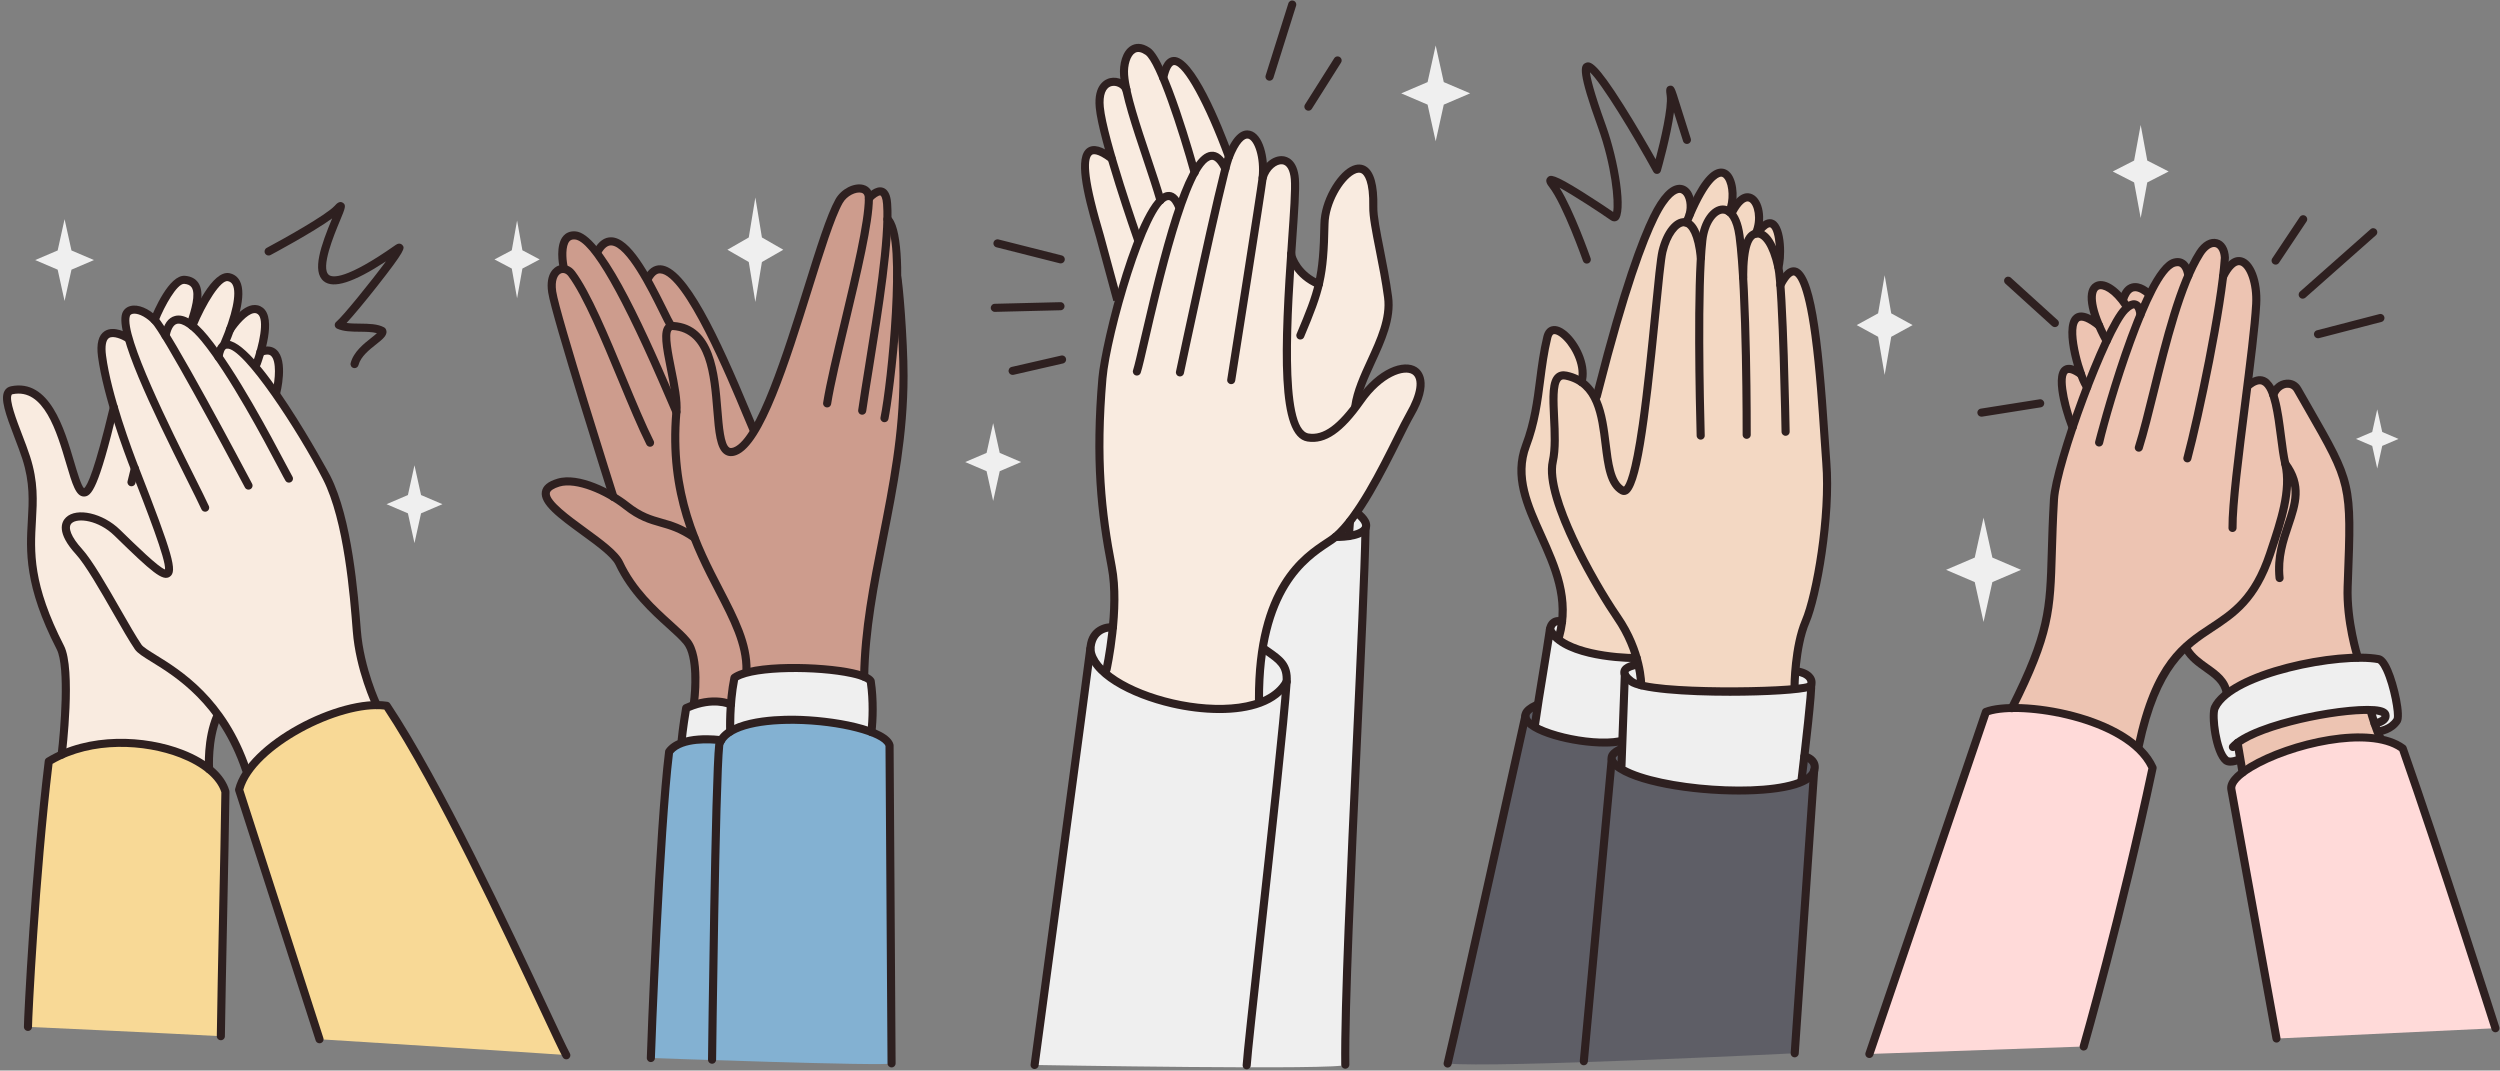 <?xml version="1.0" encoding="UTF-8"?><svg xmlns="http://www.w3.org/2000/svg" xmlns:xlink="http://www.w3.org/1999/xlink" height="214.4" preserveAspectRatio="xMidYMid meet" version="1.0" viewBox="-0.6 -0.1 500.7 214.4" width="500.7" zoomAndPan="magnify"><rect x="-0.6" y="-0.1" width="500.7" height="214.4" fill="#808080" stroke="none"/><defs><clipPath id="a"><path d="M 248 128 L 258 128 L 258 214.07 L 248 214.07 Z M 248 128"/></clipPath><clipPath id="b"><path d="M 205 124 L 224 124 L 224 214.07 L 205 214.07 Z M 205 124"/></clipPath></defs><g><g id="change1_1"><path d="M 112.82 211.254 C 112.82 211.254 105.039 194.422 98.992 182.191 C 92.941 169.965 76.84 141.254 76.84 141.254 C 76.84 141.254 68.875 141.215 64.418 143.52 C 59.961 145.82 47.492 152.844 47.488 157.387 C 47.484 161.93 50.895 167.773 50.895 167.773 L 63.395 208.039 C 63.395 208.039 119.066 211.52 112.82 211.254" fill="#f8d996" fill-rule="evenodd"/></g><g id="change1_2"><path d="M 43.633 207.43 L 44.547 158.465 C 44.547 158.465 41.266 152.195 35.934 150.938 C 30.602 149.676 21.801 147.922 16.957 149.406 C 12.113 150.887 9.168 152.391 9.168 152.391 C 9.168 152.391 5.75 191.281 5.672 192.574 C 5.594 193.867 5 205.562 5 205.562 C 5 205.562 31.535 206.77 43.633 207.43" fill="#f8d996" fill-rule="evenodd"/></g><g id="change2_1"><path d="M 48.598 155.094 C 48.598 155.094 44.398 144.16 43.605 143.836 C 42.82 143.508 41.414 148.656 41.332 150.273 C 41.25 151.887 41.258 153.672 41.258 153.672 C 41.258 153.672 33.066 149.152 27.797 148.926 C 22.531 148.707 17.379 149.191 15.805 149.645 C 14.23 150.098 11.754 151.043 11.754 151.043 C 11.754 151.043 12.805 137.984 12.523 135.125 C 12.242 132.266 7.645 121.598 6.52 116.676 C 5.398 111.754 5.863 100.172 5.875 97.887 C 5.887 95.602 1.945 84.504 1.5 82.914 C 1.051 81.332 0.32 79.055 1.035 78.559 C 1.75 78.059 3.977 77.504 5.824 78.559 C 7.668 79.613 10.516 84.141 10.926 85.129 C 11.332 86.117 13.996 94.625 14.477 95.863 C 14.953 97.105 15.848 98.863 16.363 98.512 C 16.879 98.16 18.242 94.574 18.992 92.801 C 19.742 91.027 22.102 81.941 22.102 81.941 C 22.102 81.941 19.695 72.648 19.832 71.223 C 19.969 69.793 19.039 67.379 20.672 66.996 C 22.305 66.617 23.895 66.703 24.473 66.953 C 25.047 67.203 24.32 64.234 24.535 63.461 C 24.75 62.688 25.539 61.695 26.547 61.914 C 27.555 62.137 29.242 63 29.637 63.336 C 30.031 63.672 30.801 62.914 31.098 62.293 C 31.395 61.672 34.75 55.727 36.367 55.941 C 37.984 56.156 38.711 56.133 38.816 57.848 C 38.922 59.566 38.715 60.969 38.715 60.969 C 38.715 60.969 42.863 56.137 43.824 55.766 C 44.785 55.395 46.246 55.355 46.66 56.395 C 47.074 57.441 46.645 62.555 46.43 63.277 C 46.215 64.004 49.387 62.285 50.098 62.121 C 50.809 61.961 52.016 61.734 52.09 62.871 C 52.168 64.012 52.492 66.305 52.168 67.5 C 51.844 68.695 51.707 69.871 51.707 69.871 C 51.707 69.871 53.918 70.336 54.402 70.949 C 54.879 71.566 55.23 73.426 55.109 74.098 C 54.988 74.766 54.684 78.867 54.684 78.867 C 54.684 78.867 61.406 89.102 63.355 92.828 C 65.301 96.562 69.598 108.68 70.387 120.688 C 71.18 132.695 74.848 141.117 74.848 141.117 C 74.848 141.117 70.141 140.863 64.863 143.309 C 59.586 145.754 53.895 149.367 52.719 150.445 C 51.543 151.523 48.598 155.094 48.598 155.094" fill="#f9ebe0" fill-rule="evenodd"/></g><g id="change3_1"><path d="M 74.852 141.93 C 74.547 141.93 74.258 141.758 74.117 141.465 C 73.977 141.172 70.664 134.141 70.051 126.293 C 69.492 119.129 68.328 104.23 64.094 95.918 C 59.23 86.383 47.996 69.168 44.785 69.727 C 44.406 69.797 44.113 70.441 43.98 71.512 C 43.926 71.953 43.516 72.273 43.078 72.215 C 42.633 72.16 42.316 71.754 42.371 71.309 C 42.609 69.406 43.328 68.336 44.508 68.129 C 50.441 67.094 65.395 94.898 65.539 95.18 C 69.922 103.781 71.102 118.898 71.672 126.164 C 72.262 133.719 75.547 140.699 75.582 140.77 C 75.773 141.172 75.605 141.656 75.199 141.848 C 75.086 141.902 74.969 141.93 74.852 141.93" fill="#2e2020"/></g><g id="change3_2"><path d="M 57.266 96.562 C 56.996 96.562 56.73 96.43 56.578 96.184 C 56.391 95.887 55.949 95.047 55.219 93.664 C 52.277 88.098 45.391 75.062 39.762 68.199 C 37.77 65.773 35.938 64.488 34.852 64.754 C 33.98 64.973 33.555 66.258 33.344 67.297 C 33.258 67.734 32.832 68.02 32.391 67.934 C 31.949 67.844 31.664 67.418 31.754 66.977 C 32.191 64.797 33.098 63.52 34.457 63.18 C 36.266 62.727 38.473 64.07 41.016 67.172 C 46.75 74.16 53.691 87.297 56.656 92.906 C 57.293 94.117 57.801 95.074 57.953 95.32 C 58.191 95.699 58.078 96.199 57.695 96.438 C 57.562 96.523 57.414 96.562 57.266 96.562" fill="#2e2020"/></g><g id="change3_3"><path d="M 40.484 102.387 C 40.176 102.387 39.883 102.211 39.746 101.906 C 39.227 100.758 38.18 98.66 36.855 96.008 C 29.559 81.414 22.547 66.82 23.867 62.695 C 24.109 61.941 24.719 61.391 25.535 61.188 C 27.074 60.805 29.141 61.652 30.93 63.398 C 33.562 65.969 48.223 93.629 49.887 96.773 C 50.098 97.168 49.949 97.66 49.551 97.867 C 49.156 98.078 48.664 97.93 48.453 97.531 C 43.969 89.047 31.867 66.582 29.797 64.559 C 28.238 63.039 26.734 62.566 25.93 62.762 C 25.52 62.863 25.441 63.109 25.414 63.191 C 24.184 67.031 33.723 86.113 38.305 95.281 C 39.641 97.949 40.695 100.059 41.227 101.242 C 41.41 101.652 41.227 102.133 40.82 102.316 C 40.711 102.363 40.598 102.387 40.484 102.387" fill="#2e2020"/></g><g id="change3_4"><path d="M 48.672 154.883 C 48.336 154.883 48.02 154.668 47.906 154.332 C 43.332 140.832 34.527 135.395 29.793 132.477 C 28.074 131.414 26.934 130.711 26.402 129.934 C 25.281 128.289 23.734 125.59 22.098 122.73 C 19.492 118.18 16.535 113.023 14.605 110.91 C 10.68 106.613 11.676 104.445 12.617 103.535 C 14.758 101.461 20.02 102.664 23.441 106.008 C 26.699 109.188 31.098 113.484 32.453 113.957 C 32.66 112.004 28.789 102.078 25.648 94.039 C 24.359 90.738 20.078 79.352 19.027 71.324 C 18.688 68.73 19.133 67.02 20.352 66.23 C 22.242 65.012 25.012 66.664 25.32 66.859 C 25.703 67.094 25.82 67.594 25.582 67.973 C 25.348 68.355 24.848 68.473 24.465 68.234 C 23.902 67.891 22.105 67.027 21.23 67.598 C 20.602 68 20.391 69.254 20.637 71.113 C 21.664 78.957 25.891 90.191 27.16 93.449 C 34.043 111.078 34.973 114.363 33.398 115.406 C 31.973 116.352 29.891 114.574 22.305 107.168 C 19.152 104.086 14.938 103.547 13.746 104.699 C 12.891 105.527 13.68 107.488 15.805 109.816 C 17.855 112.059 20.855 117.301 23.508 121.926 C 25.129 124.754 26.66 127.43 27.742 129.016 C 28.082 129.512 29.27 130.242 30.645 131.094 C 35.555 134.121 44.684 139.758 49.441 153.809 C 49.586 154.234 49.359 154.695 48.934 154.836 C 48.848 154.867 48.758 154.883 48.672 154.883" fill="#2e2020"/></g><g id="change3_5"><path d="M 11.754 151.855 C 11.723 151.855 11.688 151.852 11.656 151.848 C 11.211 151.793 10.895 151.391 10.945 150.945 C 11.512 146.301 12.574 133.48 10.77 129.969 C 4.219 117.215 4.621 110.254 4.977 104.113 C 5.199 100.242 5.41 96.586 3.875 91.82 C 3.449 90.504 2.879 89.008 2.324 87.562 C 0.492 82.789 -0.559 79.773 0.309 78.195 C 0.578 77.703 1.02 77.379 1.59 77.266 C 9.312 75.688 12.277 85.719 14.238 92.359 C 14.844 94.406 15.664 97.184 16.223 97.684 C 16.941 97.18 18.418 93.844 21.41 81.344 C 21.516 80.906 21.953 80.637 22.391 80.742 C 22.828 80.848 23.094 81.285 22.988 81.719 C 19.094 97.984 17.684 99.309 16.246 99.344 C 16.234 99.344 16.219 99.344 16.207 99.344 C 14.609 99.344 13.883 96.879 12.684 92.82 C 10.781 86.383 8.184 77.57 1.914 78.855 C 1.793 78.879 1.762 78.922 1.73 78.977 C 1.164 80.008 2.711 84.039 3.84 86.98 C 4.402 88.445 4.984 89.961 5.422 91.324 C 7.051 96.375 6.828 100.18 6.598 104.203 C 6.238 110.43 5.867 116.867 12.215 129.227 C 14.613 133.898 12.645 150.438 12.559 151.141 C 12.508 151.551 12.16 151.855 11.754 151.855" fill="#2e2020"/></g><g id="change3_6"><path d="M 25.734 97.293 C 25.672 97.293 25.605 97.285 25.543 97.273 C 25.105 97.164 24.84 96.727 24.945 96.289 L 25.617 93.551 C 25.723 93.113 26.164 92.848 26.598 92.957 C 27.035 93.062 27.301 93.5 27.195 93.934 L 26.523 96.676 C 26.434 97.047 26.102 97.293 25.734 97.293" fill="#2e2020"/></g><g id="change3_7"><path d="M 37.73 65.301 C 37.648 65.301 37.562 65.289 37.48 65.262 C 37.055 65.125 36.82 64.672 36.957 64.242 L 36.98 64.164 C 37.66 62.031 38.684 58.805 37.777 57.453 C 37.496 57.039 37.016 56.809 36.305 56.75 C 36.285 56.75 36.266 56.75 36.25 56.75 C 34.844 56.75 32.379 61.09 31.117 64.277 C 30.953 64.691 30.48 64.898 30.062 64.734 C 29.645 64.566 29.441 64.098 29.605 63.68 C 30.191 62.207 33.273 54.898 36.434 55.137 C 37.652 55.23 38.559 55.707 39.121 56.547 C 40.469 58.555 39.348 62.082 38.527 64.656 L 38.504 64.734 C 38.391 65.078 38.07 65.301 37.73 65.301" fill="#2e2020"/></g><g id="change3_8"><path d="M 44.305 69.656 C 44.195 69.656 44.086 69.633 43.98 69.59 C 43.57 69.414 43.383 68.934 43.559 68.523 C 45.957 62.949 46.871 58.617 46 56.934 C 45.793 56.535 45.492 56.305 45.043 56.211 C 43.613 55.895 40.594 60.746 38.66 65.465 C 38.492 65.879 38.016 66.078 37.602 65.906 C 37.188 65.738 36.988 65.266 37.16 64.848 C 38.215 62.262 41.934 53.887 45.383 54.621 C 46.301 54.82 47.016 55.359 47.441 56.191 C 48.879 58.977 46.934 64.781 45.047 69.164 C 44.914 69.473 44.617 69.656 44.305 69.656" fill="#2e2020"/></g><g id="change3_9"><path d="M 50.816 73.555 C 50.719 73.555 50.625 73.539 50.531 73.504 C 50.109 73.348 49.898 72.883 50.051 72.461 C 51.297 69.102 52.426 63.891 51.047 62.828 C 50.789 62.629 50.527 62.566 50.191 62.625 C 48.84 62.859 46.992 65.039 46.148 66.359 C 45.906 66.738 45.406 66.852 45.027 66.609 C 44.652 66.367 44.539 65.867 44.781 65.488 C 45.043 65.078 47.414 61.461 49.91 61.027 C 50.688 60.891 51.422 61.066 52.039 61.543 C 54.844 63.703 52.145 71.484 51.574 73.023 C 51.453 73.352 51.145 73.555 50.816 73.555" fill="#2e2020"/></g><g id="change3_10"><path d="M 54.723 79.348 C 54.656 79.348 54.586 79.34 54.52 79.32 C 54.086 79.207 53.824 78.762 53.941 78.328 C 54.559 75.969 54.812 72.164 53.676 71.164 C 53.535 71.039 53.109 70.664 51.859 71.164 C 51.445 71.328 50.973 71.129 50.805 70.711 C 50.637 70.297 50.84 69.824 51.258 69.656 C 53.059 68.934 54.152 69.414 54.754 69.945 C 57.215 72.121 55.527 78.676 55.508 78.742 C 55.414 79.105 55.086 79.348 54.723 79.348" fill="#2e2020"/></g><g id="change3_11"><path d="M 112.82 212.066 C 112.531 212.066 112.254 211.91 112.105 211.637 C 111.398 210.332 109.773 206.859 107.523 202.055 C 100.234 186.504 86.715 157.641 76.367 142.008 C 67.523 140.977 50.461 149.695 48.129 158.059 L 64.164 207.789 C 64.305 208.215 64.07 208.672 63.645 208.809 C 63.219 208.945 62.758 208.715 62.621 208.289 L 46.512 158.332 C 46.465 158.188 46.457 158.035 46.496 157.891 C 48.816 148.52 67.387 139.008 76.961 140.453 C 77.188 140.484 77.387 140.613 77.516 140.805 C 87.953 156.465 101.641 185.672 108.992 201.367 C 111.23 206.148 112.852 209.602 113.535 210.867 C 113.746 211.262 113.602 211.754 113.207 211.969 C 113.082 212.035 112.953 212.066 112.82 212.066" fill="#2e2020"/></g><g id="change3_12"><path d="M 43.633 208.238 C 43.172 208.234 42.812 207.867 42.82 207.418 C 42.891 201.758 43.09 192.188 43.277 182.934 C 43.469 173.75 43.664 164.25 43.734 158.582 C 42.891 155.875 39.883 153.344 35.453 151.617 C 28.434 148.887 17.875 148.242 9.926 152.883 C 7.238 175.223 5.812 203.566 5.812 205.562 C 5.812 206.012 5.449 206.375 5 206.375 C 4.551 206.375 4.188 206.012 4.188 205.562 C 4.188 203.543 5.637 174.754 8.363 152.293 C 8.391 152.047 8.531 151.828 8.746 151.699 C 17.207 146.551 28.555 147.191 36.043 150.105 C 41.082 152.066 44.379 154.957 45.328 158.242 C 45.348 158.32 45.359 158.398 45.359 158.477 C 45.285 164.141 45.09 173.711 44.902 182.965 C 44.711 192.219 44.516 201.785 44.441 207.438 C 44.438 207.883 44.074 208.238 43.633 208.238" fill="#2e2020"/></g><g id="change3_13"><path d="M 41.273 154.766 C 40.848 154.766 40.492 154.438 40.465 154.012 C 40.445 153.762 40.062 147.832 42.164 142.977 C 42.344 142.566 42.824 142.375 43.234 142.555 C 43.645 142.73 43.832 143.211 43.652 143.621 C 41.715 148.105 42.078 153.84 42.082 153.898 C 42.113 154.344 41.777 154.734 41.328 154.762 C 41.309 154.766 41.289 154.766 41.273 154.766" fill="#2e2020"/></g><g id="change4_1"><path d="M 173.918 146.52 C 173.918 146.52 174.84 136.812 173.781 136.324 C 172.727 135.836 168.312 134.559 166.504 134.145 C 164.691 133.727 154.176 133.625 151.734 134.074 C 149.289 134.523 147.773 134.195 147.188 135.238 C 146.602 136.285 146.012 138.523 145.934 139.371 C 145.852 140.219 145.234 140.758 144.742 140.652 C 144.254 140.551 139.594 140.691 138.801 140.961 C 138.008 141.234 136.918 140.941 136.742 142.184 C 136.574 143.426 135.598 148.457 135.598 148.457 C 135.598 148.457 142.012 148.164 142.984 148.066 C 143.949 147.965 146.52 146.07 147.344 145.668 C 148.172 145.27 159.625 143.5 165.086 144.5 C 170.551 145.496 173.918 146.52 173.918 146.52" fill="#efefef" fill-rule="evenodd"/></g><g id="change5_1"><path d="M 129.754 211.797 C 129.754 211.797 177.438 213.496 177.965 212.875 C 178.492 212.25 177.805 188.145 177.805 188.145 L 177.332 148.691 C 177.332 148.691 174.883 146.215 167.07 144.801 C 159.258 143.387 149.965 144.547 148.172 145.27 C 146.375 145.992 143.828 148.16 143.828 148.16 C 143.828 148.16 140.629 147.859 139.254 148.023 C 137.879 148.188 133.789 149.504 133.566 150.258 C 133.344 151.008 132.887 155.395 132.887 155.395 L 130.16 201.297 L 129.754 211.797" fill="#83b1d2" fill-rule="evenodd"/></g><g id="change6_1"><path d="M 145.434 140.859 C 145.434 140.859 139.664 140.68 138.848 140.953 C 138.027 141.227 138.996 135.281 138.52 132.914 C 138.043 130.547 136.574 127.797 134.594 126 C 132.609 124.203 125.785 117.277 123.426 112.711 C 121.062 108.141 113.871 105.367 112.273 103.281 C 110.676 101.203 108.066 99.965 108.703 98.727 C 109.336 97.488 109.062 96.805 111.25 96.559 C 113.441 96.312 114.516 96.125 115.254 96.531 C 115.992 96.941 121.77 99.129 121.77 99.129 C 121.77 99.129 121.141 95.914 120.684 94.453 C 120.223 92.996 112.73 68.684 111.82 65.449 C 110.914 62.215 109.387 56.555 110.164 55.379 C 110.945 54.207 112.277 52.668 112.25 53.215 C 112.227 53.766 111.914 47.387 113.789 47.105 C 115.668 46.824 117.098 48.777 117.906 49.281 C 118.711 49.785 120.102 49.012 120.664 48.527 C 121.227 48.039 122.512 48.422 123.746 49.258 C 124.977 50.098 128.891 55.277 129.078 55.387 C 129.27 55.496 130.402 53.727 131.352 53.828 C 132.301 53.934 135.453 55.832 136.445 57.332 C 137.441 58.836 145.984 76.141 146.793 77.402 C 147.605 78.66 150.438 86.293 150.438 86.293 C 150.438 86.293 153.723 80.75 156.738 71.559 C 159.758 62.367 165.117 45.441 165.992 43.383 C 166.871 41.32 169.277 37.836 171.266 37.996 C 173.254 38.16 173.379 38.91 173.398 39.266 C 173.422 39.625 175.094 37.57 175.879 38.25 C 176.664 38.93 177.133 40.219 177.137 42.012 C 177.137 43.809 178.09 45.23 178.258 45.875 C 178.426 46.523 179.094 53.379 179.094 54.395 C 179.098 55.41 179.898 67.68 180.207 69.254 C 180.52 70.828 179.848 87.656 178.746 94.039 C 177.645 100.426 174.094 118.547 173.59 122.441 C 173.09 126.336 172.477 135.426 172.477 135.426 C 172.477 135.426 158.973 133.137 154.141 133.824 C 149.309 134.52 147.188 135.238 147.188 135.238 C 147.188 135.238 145.383 138.215 145.621 139.164 C 145.859 140.113 145.434 140.859 145.434 140.859" fill="#cd9c8d" fill-rule="evenodd"/></g><g id="change3_14"><path d="M 172.477 136.238 C 172.012 136.23 171.656 135.863 171.66 135.414 C 171.824 125.871 173.59 116.926 175.461 107.457 C 177.469 97.281 179.547 86.758 179.547 75.172 C 179.547 67.523 178.539 56.477 178.32 55.648 C 178.211 55.223 178.449 54.77 178.867 54.645 C 179.289 54.523 179.727 54.734 179.867 55.152 C 180.176 56.078 181.168 67.812 181.168 75.172 C 181.168 86.914 179.078 97.52 177.051 107.773 C 175.195 117.168 173.445 126.043 173.285 135.441 C 173.277 135.887 172.914 136.238 172.477 136.238" fill="#2e2020"/></g><g id="change3_15"><path d="M 148.906 134.984 C 148.441 134.977 148.086 134.605 148.094 134.156 C 148.199 129.074 145.672 124.188 142.742 118.539 C 138.227 109.832 132.609 98.996 134.059 82.324 C 134.246 80.195 133.609 77.043 133 73.992 C 132.051 69.273 131.531 66.312 132.684 64.996 C 132.957 64.688 133.461 64.324 134.273 64.379 C 142.508 64.93 143.301 74.762 143.879 81.945 C 144.156 85.359 144.438 88.891 145.469 89.539 C 145.555 89.59 145.773 89.727 146.348 89.512 C 150.984 87.727 156.445 70.258 160.434 57.504 C 162.891 49.648 165.012 42.859 166.746 39.785 C 167.891 37.746 170.453 36.441 172.328 36.934 C 173.539 37.254 174.23 38.23 174.23 39.625 C 174.23 44.484 171.785 54.73 169.418 64.633 C 167.914 70.938 166.488 76.887 165.859 80.816 C 165.789 81.262 165.375 81.562 164.934 81.492 C 164.488 81.422 164.188 81.004 164.258 80.562 C 164.898 76.566 166.328 70.59 167.84 64.258 C 170.074 54.898 172.609 44.297 172.609 39.625 C 172.609 38.781 172.215 38.582 171.918 38.504 C 170.871 38.23 169.004 39.078 168.16 40.582 C 166.512 43.508 164.312 50.539 161.984 57.988 C 157.445 72.504 152.301 88.961 146.93 91.023 C 146.047 91.363 145.266 91.324 144.605 90.91 C 142.887 89.832 142.609 86.406 142.262 82.074 C 141.699 75.113 141.004 66.453 134.164 65.996 C 133.977 65.984 133.934 66.035 133.906 66.066 C 133.223 66.848 134.012 70.793 134.59 73.672 C 135.227 76.836 135.883 80.105 135.676 82.465 C 134.27 98.668 139.766 109.27 144.184 117.789 C 147.215 123.641 149.832 128.691 149.719 134.188 C 149.711 134.633 149.348 134.984 148.906 134.984" fill="#2e2020"/></g><g id="change3_16"><path d="M 172.082 82.965 C 172.043 82.965 172.004 82.961 171.965 82.953 C 171.52 82.891 171.215 82.48 171.277 82.035 C 171.629 79.566 172.133 76.445 172.664 73.141 C 174.398 62.375 176.773 47.629 176.262 40.781 C 176.168 39.52 175.875 39.098 175.734 39.051 C 175.445 38.953 174.605 39.504 174.031 40.16 C 173.734 40.492 173.223 40.531 172.887 40.234 C 172.551 39.941 172.512 39.43 172.809 39.094 C 173.117 38.738 174.727 37.008 176.246 37.508 C 177.68 37.984 177.832 39.996 177.879 40.66 C 178.41 47.699 176.113 61.949 174.27 73.398 C 173.734 76.699 173.234 79.812 172.883 82.266 C 172.828 82.672 172.477 82.965 172.082 82.965" fill="#2e2020"/></g><g id="change3_17"><path d="M 176.547 84.465 C 176.488 84.465 176.434 84.457 176.375 84.445 C 175.938 84.355 175.656 83.922 175.75 83.484 C 177.164 76.82 180.117 47.223 176.633 44.441 C 176.281 44.164 176.223 43.652 176.504 43.301 C 176.781 42.949 177.293 42.895 177.645 43.176 C 182.477 47.027 178.199 79.77 177.34 83.82 C 177.258 84.203 176.922 84.465 176.547 84.465" fill="#2e2020"/></g><g id="change3_18"><path d="M 173.918 147.332 C 173.887 147.332 173.852 147.332 173.816 147.324 C 173.371 147.27 173.059 146.863 173.113 146.418 C 173.398 144.148 173.535 140.254 173.012 136.652 C 172.82 136.477 172.129 136.004 169.887 135.516 C 163.051 134.027 150.672 134.098 147.227 136.141 C 146.285 140.965 146.453 146.32 146.457 146.375 C 146.469 146.82 146.121 147.195 145.672 147.211 C 145.227 147.242 144.848 146.879 144.836 146.43 C 144.824 146.191 144.648 140.578 145.699 135.484 C 145.742 135.281 145.855 135.109 146.02 134.988 C 149.973 132.129 164.09 132.594 170.23 133.93 C 173.43 134.625 174.191 135.402 174.488 135.926 C 174.539 136.008 174.57 136.105 174.586 136.203 C 175.172 140.023 175.023 144.207 174.723 146.621 C 174.672 147.031 174.32 147.332 173.918 147.332" fill="#2e2020"/></g><g id="change3_19"><path d="M 177.965 213.684 C 177.516 213.684 177.152 213.324 177.152 212.879 L 176.746 149.312 C 176.043 147.375 167.879 144.984 158.504 144.867 C 150.559 144.789 145.113 146.426 144.254 149.191 C 143.48 156.445 142.828 211.59 142.824 212.148 C 142.816 212.594 142.453 212.949 142.012 212.949 C 141.555 212.945 141.195 212.578 141.199 212.129 C 141.227 209.84 141.863 155.98 142.645 148.941 C 142.652 148.898 142.66 148.852 142.672 148.809 C 144.148 143.629 154.258 143.191 158.523 143.246 C 165.941 143.34 177.375 145.227 178.344 148.988 C 178.363 149.055 178.371 149.121 178.371 149.188 L 178.773 212.867 C 178.777 213.316 178.418 213.68 177.969 213.684 L 177.965 213.684" fill="#2e2020"/></g><g id="change3_20"><path d="M 138.371 141.578 C 138.332 141.578 138.293 141.574 138.258 141.57 C 137.812 141.508 137.504 141.098 137.566 140.652 C 137.91 138.227 138.359 131.395 136.352 128.926 C 135.578 127.977 134.383 126.895 132.996 125.645 C 129.785 122.746 125.391 118.773 122.691 113.055 C 121.918 111.414 118.797 109.141 115.781 106.945 C 111.332 103.703 107.488 100.902 107.926 98.359 C 108.121 97.191 109.133 96.348 111.016 95.781 C 115.402 94.461 122.129 98.008 125.344 100.555 C 127.977 102.645 129.926 103.199 131.992 103.785 C 134.016 104.355 136.105 104.949 138.926 106.898 C 139.293 107.152 139.387 107.66 139.133 108.027 C 138.875 108.398 138.371 108.488 138 108.234 C 135.406 106.441 133.445 105.883 131.551 105.348 C 129.422 104.742 127.223 104.117 124.332 101.828 C 120.578 98.848 114.742 96.352 111.484 97.336 C 110.301 97.691 109.605 98.152 109.523 98.629 C 109.258 100.184 113.582 103.332 116.738 105.633 C 120.062 108.055 123.207 110.344 124.16 112.363 C 126.719 117.789 130.805 121.477 134.086 124.441 C 135.52 125.738 136.758 126.855 137.605 127.902 C 140.477 131.422 139.227 140.496 139.172 140.883 C 139.117 141.289 138.77 141.578 138.371 141.578" fill="#2e2020"/></g><g id="change3_21"><path d="M 122.258 100.254 C 121.914 100.254 121.594 100.035 121.484 99.691 C 121.012 98.199 109.883 63.168 109.191 58.488 C 108.605 54.531 110.527 53.402 111.129 53.152 C 112.312 52.656 113.684 53.094 114.539 54.234 C 117.664 58.402 121.277 67.109 124.773 75.535 C 126.793 80.395 128.703 84.988 130.316 88.199 C 130.52 88.598 130.359 89.086 129.961 89.289 C 129.559 89.488 129.07 89.328 128.867 88.93 C 127.227 85.664 125.305 81.047 123.277 76.156 C 119.98 68.215 116.242 59.215 113.238 55.207 C 112.832 54.664 112.25 54.445 111.754 54.652 C 111.105 54.922 110.469 56.027 110.797 58.254 C 111.469 62.801 122.918 98.832 123.031 99.195 C 123.168 99.625 122.934 100.082 122.504 100.215 C 122.422 100.242 122.34 100.254 122.258 100.254" fill="#2e2020"/></g><g id="change3_22"><path d="M 134.867 83.207 C 134.559 83.207 134.262 83.027 134.125 82.723 C 133.852 82.102 133.473 81.215 133.004 80.121 C 123.965 58.992 117.754 48.141 114.547 47.859 C 113.906 47.805 113.617 48.035 113.457 48.215 C 112.633 49.141 112.766 51.672 113.047 53.055 C 113.137 53.492 112.852 53.922 112.414 54.012 C 111.977 54.102 111.547 53.816 111.457 53.379 C 111.363 52.934 110.613 48.965 112.246 47.133 C 112.664 46.664 113.43 46.129 114.691 46.242 C 119.801 46.691 127.57 63.297 134.496 79.48 C 134.961 80.566 135.34 81.449 135.609 82.066 C 135.793 82.477 135.605 82.957 135.199 83.137 C 135.09 83.184 134.98 83.207 134.867 83.207" fill="#2e2020"/></g><g id="change3_23"><path d="M 133.82 66.027 C 133.543 66.027 133.277 65.891 133.125 65.637 C 132.715 64.957 132.16 63.832 131.457 62.406 C 129.328 58.102 124.902 49.145 121.801 49.051 C 121.082 49.035 120.422 49.57 119.797 50.664 C 119.578 51.051 119.078 51.188 118.691 50.965 C 118.301 50.742 118.168 50.246 118.387 49.859 C 119.332 48.203 120.492 47.387 121.852 47.426 C 125.609 47.539 129.375 54.535 132.91 61.688 C 133.57 63.023 134.141 64.18 134.516 64.801 C 134.746 65.184 134.621 65.684 134.238 65.914 C 134.105 65.992 133.965 66.027 133.82 66.027" fill="#2e2020"/></g><g id="change3_24"><path d="M 150.332 86.812 C 150.023 86.812 149.727 86.641 149.59 86.34 C 149.297 85.695 148.816 84.535 148.203 83.066 C 145.305 76.09 136.48 54.863 131.621 54.652 C 131.379 54.645 130.641 54.609 129.84 56.145 C 129.633 56.539 129.145 56.695 128.746 56.484 C 128.348 56.277 128.195 55.789 128.402 55.391 C 129.25 53.766 130.363 52.98 131.691 53.031 C 136.871 53.258 143.406 67.301 149.703 82.441 C 150.309 83.898 150.785 85.047 151.066 85.664 C 151.254 86.07 151.074 86.555 150.668 86.738 C 150.559 86.789 150.441 86.812 150.332 86.812" fill="#2e2020"/></g><g id="change3_25"><path d="M 135.934 148.918 C 135.906 148.918 135.883 148.918 135.855 148.918 C 135.41 148.875 135.082 148.48 135.125 148.035 C 135.133 147.93 135.371 145.379 136.023 141.582 C 136.07 141.316 136.242 141.09 136.488 140.977 C 142.211 138.375 145.992 140.195 146.148 140.273 C 146.551 140.473 146.715 140.961 146.516 141.363 C 146.312 141.762 145.828 141.926 145.43 141.727 C 145.289 141.66 142.293 140.27 137.551 142.285 C 136.961 145.781 136.742 148.16 136.738 148.184 C 136.699 148.605 136.348 148.918 135.934 148.918" fill="#2e2020"/></g><g id="change3_26"><path d="M 129.754 212.609 C 129.305 212.609 128.941 212.25 128.941 211.797 C 128.941 210.375 130.668 165.801 132.609 150.355 C 132.625 150.223 132.676 150.09 132.754 149.98 C 135.531 146.141 143.605 147.309 143.949 147.359 C 144.395 147.426 144.695 147.84 144.629 148.281 C 144.562 148.727 144.156 149.027 143.707 148.965 C 141.691 148.664 136.137 148.418 134.191 150.777 C 132.328 165.922 130.566 210.383 130.566 211.797 C 130.566 212.25 130.203 212.609 129.754 212.609" fill="#2e2020"/></g><g id="change7_1"><path d="M 427.52 149.906 C 427.52 149.906 431.527 135.477 433.172 133.73 C 434.812 131.988 436.512 130.094 436.512 130.094 C 436.512 130.094 438.039 130.363 439.219 131.539 C 440.395 132.719 444.047 135.773 444.465 136.469 C 444.883 137.168 448.484 154.25 448.484 154.25 C 448.484 154.25 459.043 149.27 463.723 148.523 C 468.402 147.777 476.371 148.324 476.371 148.324 C 476.371 148.324 474.879 144.477 474.191 142.086 C 473.508 139.695 470.844 128.637 470.844 128.637 C 470.844 128.637 469.562 118.52 469.871 109.223 C 470.18 99.93 468.07 93.312 466.164 89.176 C 464.254 85.035 459.574 78.195 459.195 77.395 C 458.816 76.594 456.832 76.367 456.281 76.848 C 455.73 77.328 455.09 78.453 455.09 78.453 C 455.09 78.453 454.598 76.027 453.461 75.902 C 452.324 75.781 450.199 76.285 450.141 76.734 C 450.082 77.184 452.031 61.758 450.906 58.16 C 449.781 54.566 449.312 52.52 448.094 52.367 C 446.875 52.211 445.547 52.812 445.301 53.262 C 445.059 53.707 445.109 51.344 444.887 50.629 C 444.66 49.918 444.75 48.871 443.613 48.73 C 442.473 48.586 441.578 48.844 440.945 49.43 C 440.312 50.016 437.609 54.68 437.609 54.68 C 437.609 54.68 437.211 52.316 435.695 52.402 C 434.184 52.488 430.93 57.562 430.406 57.926 C 429.883 58.293 429.188 57.305 428.059 57.359 C 426.926 57.414 425.75 57.633 425.34 58.336 C 424.93 59.039 424.637 59.812 424.637 59.812 C 424.637 59.812 421.465 57.199 420.785 57.105 C 420.102 57.012 418.805 57.156 418.586 58.086 C 418.367 59.016 419.238 64.664 419.238 64.664 C 419.238 64.664 416.141 62.566 415.434 63.52 C 414.73 64.473 414.875 66.242 414.707 67.18 C 414.535 68.113 416.176 74.852 416.176 74.852 C 416.176 74.852 413.227 72.164 412.625 74.539 C 412.027 76.918 412.582 79.094 412.828 80.113 C 413.07 81.133 414.352 85.121 414.352 85.121 C 414.352 85.121 410.824 96.363 410.574 103.746 C 410.32 111.129 409.797 122.738 408.629 126.457 C 407.457 130.176 402.336 141.734 402.336 141.734 C 402.336 141.734 421.074 142.699 427.52 149.906" fill="#edc4b2" fill-rule="evenodd"/></g><g id="change4_2"><path d="M 447.98 151.98 C 447.98 151.98 446.168 152.906 445.586 152.438 C 445 151.973 443.742 149.547 443.141 147.117 C 442.539 144.688 442.844 141.746 443.242 141.164 C 443.637 140.582 452.203 133.012 464.719 132.195 C 477.238 131.379 475.348 131.082 476.555 132.465 C 477.762 133.852 479.035 138.734 479.234 139.84 C 479.434 140.945 480.41 143.152 479.492 144.184 C 478.574 145.215 476.598 146.234 476.289 146.285 C 475.98 146.34 474.254 142.488 474.254 142.488 C 474.254 142.488 462.391 143 457.488 144.559 C 452.586 146.117 447.543 148.668 447.543 148.668 L 447.98 151.98" fill="#efefef" fill-rule="evenodd"/></g><g id="change8_1"><path d="M 416.719 209.496 L 373.801 210.988 L 397.141 142.48 C 397.141 142.48 406.645 140.539 412.5 142.797 C 418.359 145.055 421.449 145.402 423.688 146.852 C 425.922 148.301 430.766 152.547 430.527 153.676 C 430.285 154.805 416.719 209.496 416.719 209.496" fill="#ffdad9" fill-rule="evenodd"/></g><g id="change8_2"><path d="M 455.336 207.898 L 499.188 205.832 L 480.617 149.797 C 480.617 149.797 473.613 145.848 462.586 148.777 C 451.555 151.707 448.492 154.574 447.91 155.129 C 447.328 155.68 445.879 155.707 446.285 157.949 C 446.691 160.191 455.336 207.898 455.336 207.898" fill="#ffdad9" fill-rule="evenodd"/></g><g id="change3_27"><path d="M 427.75 150.074 C 427.695 150.074 427.641 150.07 427.582 150.059 C 427.145 149.965 426.863 149.535 426.957 149.094 C 430.488 132.445 436.297 128.617 441.918 124.918 C 446.25 122.066 450.34 119.371 453.266 110.605 L 453.484 109.945 C 455.453 104.062 457.488 97.973 456.305 92.961 C 455.941 91.43 455.691 89.465 455.426 87.379 C 454.902 83.285 454.188 77.676 452.391 76.941 C 451.871 76.727 451.16 76.969 450.273 77.656 C 449.922 77.934 449.414 77.871 449.137 77.52 C 448.859 77.164 448.922 76.656 449.277 76.379 C 450.652 75.305 451.91 74.988 453.008 75.438 C 455.676 76.535 456.367 81.945 457.035 87.176 C 457.297 89.215 457.543 91.141 457.883 92.586 C 459.172 98.051 457.062 104.359 455.023 110.461 L 454.805 111.117 C 451.699 120.418 447.18 123.395 442.812 126.273 C 437.465 129.793 431.938 133.434 428.543 149.43 C 428.461 149.812 428.125 150.074 427.75 150.074" fill="#2e2020"/></g><g id="change3_28"><path d="M 446.527 106.449 C 446.086 106.449 445.723 106.094 445.719 105.648 C 445.668 101.027 446.977 90.699 448.242 80.711 C 449.262 72.688 450.223 65.109 450.461 60.75 C 450.676 56.75 449.355 53.375 448.023 53.027 C 447.262 52.832 446.27 53.812 445.367 55.648 C 445.168 56.055 444.684 56.219 444.281 56.02 C 443.879 55.824 443.711 55.34 443.91 54.934 C 445.586 51.523 447.297 51.16 448.434 51.457 C 450.77 52.066 452.34 56.102 452.082 60.84 C 451.84 65.258 450.875 72.859 449.855 80.914 C 448.594 90.848 447.289 101.121 447.34 105.629 C 447.344 106.078 446.984 106.445 446.539 106.449 C 446.535 106.449 446.531 106.449 446.527 106.449" fill="#2e2020"/></g><g id="change3_29"><path d="M 437.488 92.512 C 437.418 92.512 437.348 92.5 437.277 92.48 C 436.844 92.367 436.586 91.922 436.703 91.488 C 438.965 83 443.52 61.406 444.188 51.531 C 444.129 50.379 443.707 49.562 443.09 49.398 C 442.383 49.207 441.441 49.844 440.691 51.02 C 436.836 57.066 433.914 68.887 431.566 78.387 C 430.504 82.684 429.5 86.742 428.535 89.797 C 428.402 90.223 427.945 90.461 427.52 90.328 C 427.09 90.191 426.855 89.738 426.988 89.309 C 427.938 86.305 428.934 82.266 429.988 77.996 C 432.488 67.883 435.324 56.418 439.32 50.148 C 440.496 48.305 442.062 47.438 443.512 47.828 C 444.867 48.191 445.727 49.566 445.812 51.504 C 445.812 51.535 445.812 51.562 445.809 51.594 C 445.148 61.547 440.555 83.352 438.27 91.906 C 438.172 92.27 437.848 92.512 437.488 92.512" fill="#2e2020"/></g><g id="change3_30"><path d="M 419.812 89.336 C 419.75 89.336 419.691 89.328 419.629 89.312 C 419.191 89.215 418.918 88.777 419.02 88.34 C 419.102 87.996 427.941 53.574 434.641 51.715 C 435.75 51.402 436.523 51.715 436.98 52.031 C 438.27 52.926 438.465 54.816 438.484 55.027 C 438.52 55.477 438.191 55.867 437.746 55.906 C 437.285 55.945 436.906 55.613 436.867 55.168 C 436.836 54.824 436.617 53.754 436.051 53.363 C 435.895 53.25 435.617 53.125 435.074 53.277 C 430.461 54.555 422.41 80.887 420.602 88.707 C 420.516 89.082 420.18 89.336 419.812 89.336" fill="#2e2020"/></g><g id="change3_31"><path d="M 402.336 142.547 C 402.215 142.547 402.09 142.52 401.973 142.461 C 401.57 142.258 401.41 141.77 401.613 141.371 C 409.062 126.547 409.199 121.852 409.527 110.5 C 409.613 107.484 409.715 104.062 409.961 99.855 C 410.371 92.879 420.207 65.5 424.418 61.32 C 424.836 60.906 426.102 59.648 427.402 60.152 C 428.715 60.656 428.879 62.539 428.898 62.91 C 428.922 63.359 428.578 63.738 428.133 63.766 C 427.672 63.797 427.301 63.445 427.277 63 C 427.242 62.414 427.012 61.742 426.816 61.664 C 426.738 61.633 426.324 61.715 425.562 62.473 C 421.938 66.066 412.008 92.688 411.582 99.949 C 411.336 104.133 411.238 107.539 411.148 110.547 C 410.812 122.152 410.676 126.957 403.062 142.102 C 402.922 142.383 402.633 142.547 402.336 142.547" fill="#2e2020"/></g><g id="change3_32"><path d="M 471.629 132.391 C 471.281 132.391 470.965 132.168 470.852 131.824 C 470.758 131.527 468.512 124.41 468.777 117.344 L 468.82 116.199 C 469.543 96.965 469.543 96.965 460.969 82.012 C 460.309 80.863 459.602 79.633 458.844 78.301 C 458.547 77.777 458.031 77.512 457.43 77.559 C 456.758 77.613 455.887 78.094 455.453 79.273 C 455.301 79.695 454.836 79.91 454.414 79.758 C 453.992 79.602 453.777 79.133 453.93 78.715 C 454.512 77.129 455.801 76.066 457.293 75.941 C 458.539 75.836 459.641 76.418 460.254 77.496 C 461.012 78.828 461.719 80.059 462.375 81.203 C 471.184 96.562 471.184 96.562 470.441 116.262 L 470.398 117.406 C 470.145 124.188 472.375 131.262 472.398 131.332 C 472.535 131.758 472.301 132.215 471.875 132.352 C 471.789 132.379 471.707 132.391 471.629 132.391" fill="#2e2020"/></g><g id="change3_33"><path d="M 455.953 116.484 C 455.539 116.484 455.188 116.172 455.145 115.754 C 454.699 111.391 455.887 107.871 456.938 104.766 C 458.352 100.59 459.465 97.297 456.445 93.258 C 456.176 92.898 456.246 92.391 456.609 92.121 C 456.965 91.855 457.477 91.926 457.742 92.285 C 461.273 97.008 459.914 101.027 458.477 105.285 C 457.43 108.379 456.348 111.578 456.758 115.59 C 456.805 116.035 456.48 116.434 456.035 116.48 C 456.008 116.48 455.977 116.484 455.953 116.484" fill="#2e2020"/></g><g id="change3_34"><path d="M 424.637 60.625 C 424.555 60.625 424.473 60.613 424.391 60.586 C 423.965 60.449 423.727 59.996 423.859 59.566 C 424.371 57.941 425.207 56.973 426.34 56.684 C 428.207 56.207 429.98 57.855 430.176 58.047 C 430.5 58.355 430.508 58.871 430.195 59.195 C 429.887 59.516 429.375 59.523 429.051 59.215 C 428.719 58.898 427.582 58.039 426.738 58.258 C 426.051 58.434 425.637 59.332 425.41 60.055 C 425.301 60.402 424.98 60.625 424.637 60.625" fill="#2e2020"/></g><g id="change3_35"><path d="M 421.312 68.984 C 421.023 68.984 420.746 68.832 420.598 68.562 C 417.23 62.402 416.582 57.902 418.859 56.535 C 420.719 55.422 423.555 57.078 425.918 60.664 C 426.164 61.039 426.062 61.539 425.688 61.789 C 425.312 62.035 424.809 61.93 424.562 61.559 C 422.453 58.352 420.41 57.5 419.695 57.926 C 418.809 58.461 418.652 61.609 422.023 67.785 C 422.238 68.18 422.094 68.672 421.699 68.887 C 421.574 68.953 421.441 68.984 421.312 68.984" fill="#2e2020"/></g><g id="change3_36"><path d="M 417.418 78.223 C 417.195 78.223 416.977 78.133 416.812 77.953 C 415.422 76.406 412.023 65.879 414.574 63.188 C 415.766 61.93 417.703 62.363 420.328 64.48 C 420.676 64.762 420.73 65.273 420.449 65.621 C 420.168 65.973 419.656 66.027 419.309 65.746 C 417.562 64.336 416.23 63.797 415.754 64.305 C 414.059 66.094 416.938 75.664 418.023 76.867 C 418.32 77.203 418.293 77.715 417.961 78.016 C 417.805 78.152 417.609 78.223 417.418 78.223" fill="#2e2020"/></g><g id="change3_37"><path d="M 414.512 86.289 C 414.207 86.289 413.914 86.117 413.777 85.824 C 413.309 84.84 409.918 75.551 412.477 73.422 C 413.902 72.227 415.973 73.707 416.648 74.191 C 417.012 74.453 417.098 74.961 416.836 75.324 C 416.574 75.691 416.066 75.773 415.703 75.512 C 414.434 74.602 413.73 74.488 413.516 74.664 C 412.309 75.676 414.113 82.738 415.246 85.129 C 415.434 85.535 415.262 86.02 414.855 86.211 C 414.742 86.266 414.625 86.289 414.512 86.289" fill="#2e2020"/></g><g id="change3_38"><path d="M 373.801 211.801 C 373.715 211.801 373.625 211.789 373.539 211.758 C 373.113 211.613 372.887 211.152 373.031 210.727 L 396.371 142.219 C 396.449 141.992 396.621 141.812 396.844 141.727 C 403.414 139.125 426.434 142.57 431.266 153.344 C 431.336 153.5 431.355 153.676 431.32 153.844 C 425.062 183.387 417.578 209.457 417.504 209.719 C 417.375 210.148 416.922 210.395 416.496 210.273 C 416.066 210.148 415.816 209.699 415.941 209.27 C 416.016 209.012 423.441 183.145 429.676 153.773 C 425.109 144.293 404.195 140.996 397.785 143.109 L 374.57 211.25 C 374.453 211.586 374.141 211.801 373.801 211.801" fill="#2e2020"/></g><g id="change3_39"><path d="M 455.336 208.707 C 454.949 208.707 454.609 208.434 454.539 208.043 L 445.488 158.094 C 445.234 156.449 446.664 154.688 449.742 152.84 C 457.746 148.023 474.332 144.098 481.105 149.148 C 481.234 149.246 481.332 149.375 481.383 149.527 C 488.609 170.031 499.852 205.23 499.961 205.586 C 500.098 206.012 499.859 206.469 499.434 206.605 C 499.012 206.746 498.551 206.504 498.414 206.078 C 498.305 205.727 487.16 170.82 479.938 150.309 C 473.773 146.027 458.215 149.633 450.578 154.23 C 447.848 155.875 446.984 157.164 447.09 157.824 L 456.133 207.754 C 456.215 208.191 455.922 208.613 455.48 208.695 C 455.434 208.703 455.383 208.707 455.336 208.707" fill="#2e2020"/></g><g id="change3_40"><path d="M 476.129 148.457 C 475.859 148.457 475.598 148.324 475.445 148.078 C 474.676 146.867 473.598 143.133 473.477 142.711 C 473.352 142.281 473.602 141.832 474.035 141.707 C 474.461 141.59 474.914 141.836 475.035 142.266 C 475.348 143.352 476.27 146.352 476.812 147.211 C 477.055 147.59 476.945 148.09 476.566 148.332 C 476.43 148.414 476.281 148.457 476.129 148.457" fill="#2e2020"/></g><g id="change3_41"><path d="M 446.102 153.246 C 445.598 153.246 445.086 153.129 444.68 152.785 C 442.359 150.836 441.438 143 442.254 141.289 C 445.727 133.887 467.809 129.586 475.938 131.117 C 476.797 131.281 477.547 132.172 478.309 133.922 C 479.637 136.965 481.059 143.223 480.18 144.617 C 478.773 146.844 476.172 147.133 476.062 147.145 C 475.625 147.195 475.219 146.867 475.172 146.422 C 475.129 145.977 475.453 145.574 475.898 145.531 C 475.914 145.527 477.828 145.297 478.805 143.75 C 479.105 142.977 478.199 137.52 476.691 134.273 C 476.031 132.863 475.633 132.715 475.629 132.711 C 468.289 131.328 446.797 135.43 443.723 141.984 C 443.16 143.156 444.027 150.117 445.723 151.543 C 445.738 151.555 446.094 151.832 447.57 151.266 C 447.746 151.195 448.074 151.07 448.426 151.301 L 447.527 152.652 L 447.98 151.98 L 448.223 152.754 L 448.156 152.777 C 447.785 152.922 446.945 153.246 446.102 153.246" fill="#2e2020"/></g><g id="change3_42"><path d="M 446.605 150.324 C 446.414 150.324 446.219 150.258 446.066 150.117 C 445.73 149.82 445.703 149.309 446 148.973 C 450.465 143.969 471.027 140.348 476.125 141.492 C 476.5 141.578 477.641 141.836 477.918 142.77 C 478.066 143.277 478 143.77 477.73 144.207 C 477.082 145.238 475.449 145.559 475.129 145.613 C 474.691 145.684 474.266 145.387 474.191 144.945 C 474.121 144.504 474.418 144.086 474.859 144.012 C 475.363 143.926 476.164 143.645 476.355 143.344 C 476.363 143.328 476.371 143.312 476.371 143.293 C 476.219 143.191 475.465 142.816 472.723 142.891 C 464.996 143.09 450.492 146.375 447.211 150.055 C 447.051 150.234 446.828 150.324 446.605 150.324" fill="#2e2020"/></g><g id="change3_43"><path d="M 445.352 139.43 C 444.961 139.43 444.617 139.145 444.551 138.75 C 444.223 136.738 442.645 135.621 440.82 134.328 C 439.297 133.25 437.723 132.133 436.691 130.363 C 436.465 129.973 436.594 129.477 436.98 129.25 C 437.367 129.023 437.863 129.156 438.09 129.543 C 438.949 131.008 440.375 132.023 441.758 133.004 C 443.703 134.383 445.715 135.809 446.152 138.488 C 446.227 138.93 445.926 139.344 445.484 139.418 C 445.438 139.426 445.395 139.43 445.352 139.43" fill="#2e2020"/></g><g id="change3_44"><path d="M 448.547 155.422 C 448.168 155.422 447.832 155.16 447.754 154.773 C 447.617 154.102 446.777 149.016 446.742 148.797 C 446.672 148.355 446.969 147.938 447.414 147.867 C 447.848 147.793 448.27 148.094 448.344 148.535 C 448.645 150.355 449.238 153.938 449.344 154.453 C 449.434 154.891 449.148 155.32 448.711 155.406 C 448.656 155.418 448.602 155.422 448.547 155.422" fill="#2e2020"/></g><g id="change4_3"><path d="M 206.613 213.191 C 206.613 213.191 268.848 214.289 268.836 213.133 C 268.824 211.977 269.344 190.156 269.344 190.156 L 271.734 125.539 L 273 104.996 C 273 104.996 272.371 102.645 271.121 102.566 C 269.867 102.488 261.465 103.949 261.465 103.949 L 227.258 124.238 C 227.258 124.238 222.43 125.082 221.039 125.648 C 219.645 126.215 218.07 127.543 217.836 129.379 C 217.602 131.219 216.215 141.691 216.215 141.691 L 206.613 213.191" fill="#efefef" fill-rule="evenodd"/></g><g id="change2_2"><path d="M 220.383 134.422 C 220.383 134.422 230.016 139.855 232 140.504 C 233.988 141.152 238.039 141.539 239.488 141.672 C 240.934 141.801 247.66 141.668 248.492 141.504 C 249.332 141.34 251.461 142.281 251.551 139.125 C 251.641 135.965 252.652 126.469 253.59 123.902 C 254.527 121.344 258.566 113.055 263.199 109.977 C 267.836 106.902 270.473 103.656 272.016 101.504 C 273.555 99.355 283.578 79.758 283.844 77.828 C 284.109 75.898 283.195 74.27 282.469 74.023 C 281.738 73.777 279.598 73.785 278.723 74.18 C 277.844 74.57 273.355 78.086 272.602 79.098 C 271.852 80.109 270.508 81.91 271.094 79.891 C 271.676 77.871 273.191 73.469 273.801 72.449 C 274.41 71.434 278.582 63.719 276.859 55.867 C 275.141 48.02 273.98 38.363 273.84 36.902 C 273.703 35.441 272.754 33.855 272.18 33.762 C 271.605 33.664 269.535 34.938 268.562 35.391 C 267.59 35.848 264.711 43.562 264.684 44.289 C 264.66 45.02 264.184 49.117 264.184 50.133 C 264.184 51.145 263.887 56.473 263.266 56.691 C 262.641 56.906 261.809 56.09 260.953 55.258 C 260.098 54.426 258.133 51.75 257.992 50.816 C 257.852 49.887 258.879 35.742 258.602 34.777 C 258.328 33.816 257.898 32.172 256.762 32.098 C 255.625 32.02 254.352 32.676 253.727 33.066 C 253.105 33.453 252.527 34.746 252.406 35.129 C 252.285 35.512 252.312 28.609 250.762 27.719 C 249.207 26.832 247.871 26.418 247.258 27.691 C 246.645 28.961 245.543 31.285 245.543 31.285 L 243.379 25.832 C 243.379 25.832 238.027 14.926 236.891 14.012 C 235.754 13.102 234.121 11.996 233.547 12.641 C 232.973 13.281 232.441 15.152 232.441 15.152 C 232.441 15.152 229.52 10.758 229.016 10.262 C 228.512 9.762 226.113 9.379 225.52 10.547 C 224.922 11.719 224.469 14.129 224.531 14.941 C 224.594 15.758 225.102 17.242 225.102 17.242 C 225.102 17.242 221.539 15.512 220.695 16.996 C 219.855 18.48 219.988 19.738 219.988 20.242 C 219.988 20.75 220.836 25.797 220.867 27.332 C 220.898 28.867 221.852 30.906 221.852 30.906 C 221.852 30.906 219.844 30.816 218.953 30.57 C 218.062 30.328 216.992 30.074 216.879 31.883 C 216.762 33.691 217.238 37.723 217.414 38.547 C 217.594 39.371 223.168 60.004 223.168 60.004 C 223.168 60.004 220.566 72.516 220.383 74.086 C 220.195 75.656 219.152 96.598 220.09 102.887 C 221.023 109.176 222.043 114.57 222.387 115.648 C 222.727 116.723 222.402 124.574 222.234 126.051 C 222.066 127.531 220.383 134.422 220.383 134.422" fill="#f9ebe0" fill-rule="evenodd"/></g><g id="change3_45"><path d="M 221.012 134.828 C 220.957 134.828 220.895 134.82 220.836 134.809 C 220.398 134.711 220.125 134.281 220.219 133.844 C 220.246 133.723 222.84 121.727 221.266 113.594 C 219.133 102.586 217.996 91.91 219.387 75.59 C 219.98 68.617 227.219 39.285 233.113 38.367 C 234.402 38.16 235.465 39.035 236.262 40.957 C 236.438 41.371 236.238 41.844 235.824 42.016 C 235.41 42.188 234.934 41.992 234.762 41.578 C 234.496 40.938 233.961 39.883 233.363 39.969 C 229.383 40.59 221.766 66.789 221.004 75.727 C 219.629 91.863 220.754 102.41 222.855 113.285 C 224.496 121.75 221.914 133.688 221.805 134.191 C 221.723 134.57 221.387 134.828 221.012 134.828" fill="#2e2020"/></g><g id="change3_46"><path d="M 227.094 75.121 C 227.008 75.121 226.922 75.105 226.836 75.078 C 226.414 74.938 226.184 74.477 226.324 74.055 C 226.621 73.156 227.203 70.629 227.938 67.43 C 233.121 44.891 237.262 30.816 241.895 30.301 C 243.277 30.137 244.516 31.156 245.551 33.309 C 245.742 33.711 245.574 34.195 245.168 34.391 C 244.762 34.582 244.281 34.414 244.086 34.012 C 243.691 33.188 242.887 31.824 242.074 31.914 C 237.656 32.406 231.746 58.113 229.52 67.797 C 228.746 71.164 228.188 73.594 227.863 74.566 C 227.75 74.906 227.434 75.121 227.094 75.121" fill="#2e2020"/></g><g id="change3_47"><path d="M 245.992 76.84 C 245.949 76.84 245.906 76.836 245.863 76.828 C 245.422 76.758 245.117 76.344 245.188 75.902 C 245.25 75.516 251.262 37.496 251.477 35.426 C 251.891 31.504 250.664 27.973 249.375 27.66 C 248.676 27.496 247.48 28.484 246.223 31.766 C 244.832 35.406 236.598 74.262 236.516 74.652 C 236.422 75.094 235.988 75.375 235.555 75.277 C 235.113 75.188 234.836 74.758 234.926 74.316 C 235.266 72.711 243.27 34.941 244.707 31.188 C 246.535 26.41 248.461 25.773 249.754 26.086 C 252.367 26.711 253.52 31.508 253.094 35.594 C 252.871 37.707 247.039 74.586 246.789 76.152 C 246.727 76.555 246.383 76.84 245.992 76.84" fill="#2e2020"/></g><g id="change3_48"><path d="M 251.551 140.758 C 251.102 140.758 250.738 140.395 250.738 139.949 C 250.668 117.223 260.195 110.938 264.77 107.914 C 265.414 107.492 265.965 107.129 266.34 106.812 C 270.777 103.07 275.477 93.648 278.586 87.414 C 279.598 85.387 280.473 83.637 281.121 82.508 C 283.277 78.781 283.723 75.773 282.258 74.84 C 280.641 73.805 276.238 75.258 272.52 80.574 C 268.355 86.52 264.875 88.91 261.234 88.324 C 255.117 87.34 255.863 69.551 257.363 48.152 C 257.758 42.574 258.094 37.762 257.926 35.797 C 257.77 33.98 257.141 32.891 256.195 32.801 C 255.105 32.695 253.598 33.848 253.066 35.73 C 252.945 36.16 252.5 36.41 252.062 36.289 C 251.633 36.168 251.379 35.719 251.504 35.289 C 252.207 32.797 254.324 30.996 256.352 31.184 C 257.203 31.266 259.219 31.863 259.543 35.656 C 259.723 37.746 259.398 42.391 258.984 48.266 C 258.062 61.414 256.344 85.895 261.492 86.723 C 264.438 87.195 267.43 85.016 271.188 79.645 C 275.363 73.676 280.543 71.816 283.133 73.469 C 284.004 74.023 286.543 76.383 282.527 83.324 C 281.898 84.402 281.035 86.133 280.039 88.141 C 276.867 94.492 272.078 104.094 267.387 108.055 C 266.941 108.43 266.348 108.82 265.664 109.27 C 261.324 112.137 252.293 118.094 252.359 139.945 C 252.363 140.391 252 140.758 251.551 140.758" fill="#2e2020"/></g><g clip-path="url(#a)" id="change3_90"><path d="M 249.086 214.07 C 249.07 214.07 249.055 214.07 249.039 214.066 C 248.594 214.043 248.25 213.66 248.277 213.211 C 248.395 211.164 249.562 200.539 251.039 187.094 C 253.172 167.723 255.82 143.609 256.277 136.383 C 256.457 133.562 255.219 132.699 252.75 130.977 C 252.508 130.809 252.254 130.633 251.992 130.445 C 251.629 130.188 251.543 129.68 251.801 129.316 C 252.059 128.949 252.566 128.859 252.934 129.121 C 253.191 129.305 253.438 129.477 253.68 129.645 C 256.266 131.449 258.133 132.75 257.898 136.484 C 257.438 143.75 254.785 167.883 252.656 187.27 C 251.238 200.164 250.012 211.297 249.898 213.305 C 249.871 213.738 249.516 214.07 249.086 214.07" fill="#2e2020"/></g><g clip-path="url(#b)" id="change3_91"><path d="M 206.613 214.004 C 206.578 214.004 206.539 214 206.504 214 C 206.059 213.938 205.746 213.527 205.809 213.086 C 205.914 212.289 216.547 133.371 217.027 129.285 C 217.484 125.402 220.703 124.598 222.348 124.715 C 222.793 124.75 223.129 125.137 223.098 125.582 C 223.066 126.031 222.668 126.363 222.23 126.336 C 221.898 126.316 219.023 126.238 218.641 129.477 C 218.16 133.574 207.523 212.504 207.414 213.301 C 207.359 213.707 207.012 214.004 206.613 214.004" fill="#2e2020"/></g><g id="change3_49"><path d="M 243.652 142.707 C 240.398 142.707 237.039 142.262 234.02 141.562 C 225.762 139.656 217.289 135.312 216.973 129.906 C 216.945 129.457 217.285 129.074 217.734 129.047 C 218.184 129.027 218.566 129.363 218.594 129.809 C 218.816 133.645 225.461 137.922 234.383 139.98 C 243.094 141.992 253.277 141.551 256.383 136.039 C 256.602 135.645 257.094 135.508 257.488 135.727 C 257.875 135.945 258.016 136.441 257.797 136.832 C 255.355 141.168 249.688 142.707 243.652 142.707" fill="#2e2020"/></g><g id="change3_50"><path d="M 268.836 213.945 C 268.391 213.945 268.031 213.586 268.023 213.141 C 267.879 201.664 269.188 173.355 270.344 148.383 C 271.156 130.777 271.926 114.145 272.074 105.871 C 272.082 105.43 272.441 105.078 272.883 105.078 C 273.344 105.086 273.703 105.453 273.695 105.902 C 273.551 114.199 272.777 130.84 271.965 148.457 C 270.809 173.41 269.5 201.691 269.648 213.125 C 269.652 213.57 269.297 213.938 268.848 213.945 C 268.844 213.945 268.84 213.945 268.836 213.945" fill="#2e2020"/></g><g id="change3_51"><path d="M 270.844 82.051 C 270.805 82.051 270.766 82.047 270.727 82.043 C 270.285 81.98 269.977 81.57 270.039 81.129 C 270.461 78.094 271.902 74.953 273.297 71.918 C 275.184 67.801 277.137 63.547 276.602 59.527 C 276.172 56.285 275.52 52.984 274.941 50.07 C 274.215 46.41 273.594 43.25 273.633 41.344 C 273.742 36.172 272.617 34.922 272.125 34.625 C 271.73 34.387 271.211 34.441 270.586 34.785 C 268.285 36.055 265.551 40.699 265.477 44.785 C 265.285 55.359 264.5 58.102 260.582 67.402 C 260.41 67.816 259.938 68.012 259.52 67.84 C 259.109 67.664 258.914 67.188 259.086 66.773 C 262.777 58.008 263.656 55.527 263.852 44.754 C 263.938 40.066 267.062 34.875 269.801 33.363 C 271.262 32.559 272.328 32.852 272.969 33.238 C 274.578 34.215 275.352 36.953 275.254 41.379 C 275.219 43.105 275.828 46.188 276.535 49.758 C 277.113 52.695 277.773 56.02 278.211 59.312 C 278.809 63.797 276.758 68.27 274.77 72.594 C 273.363 75.66 272.035 78.555 271.645 81.352 C 271.586 81.758 271.238 82.051 270.844 82.051" fill="#2e2020"/></g><g id="change3_52"><path d="M 263.547 57.621 C 263.441 57.621 263.34 57.605 263.238 57.562 C 258.59 55.648 257.176 51.664 257.188 50.707 C 257.195 50.262 257.566 49.922 258.012 49.91 C 258.457 49.914 258.816 50.285 258.812 50.73 C 258.848 51.234 259.945 54.453 263.855 56.062 C 264.27 56.23 264.469 56.707 264.297 57.121 C 264.168 57.434 263.863 57.621 263.547 57.621" fill="#2e2020"/></g><g id="change3_53"><path d="M 245.527 32.086 C 245.203 32.086 244.906 31.895 244.781 31.574 C 244.781 31.57 244.77 31.539 244.766 31.535 C 240.859 20.883 236.492 12.926 234.566 12.926 C 234.551 12.926 234.535 12.926 234.52 12.93 C 234.137 12.957 233.582 13.68 233.164 15.633 C 233.07 16.074 232.641 16.352 232.203 16.262 C 231.766 16.164 231.484 15.734 231.578 15.297 C 231.777 14.348 232.395 11.453 234.402 11.309 C 238.512 11.008 244.086 24.965 246.289 30.977 C 246.445 31.395 246.238 31.871 245.82 32.027 C 245.723 32.066 245.621 32.086 245.527 32.086" fill="#2e2020"/></g><g id="change3_54"><path d="M 231.824 40.824 C 231.473 40.824 231.148 40.598 231.043 40.242 C 230.336 37.785 229.367 34.895 228.344 31.832 C 226.211 25.477 224.008 18.902 223.723 15.004 C 223.555 12.781 224.18 10.086 225.941 9.07 C 226.715 8.625 228 8.34 229.734 9.527 C 233.211 11.898 238.816 31.965 239.445 34.242 C 239.562 34.676 239.309 35.121 238.879 35.238 C 238.445 35.359 238 35.105 237.883 34.672 C 235.566 26.281 231.066 12.398 228.82 10.867 C 227.984 10.297 227.289 10.164 226.754 10.477 C 225.801 11.023 225.195 12.918 225.34 14.883 C 225.613 18.582 227.781 25.055 229.879 31.316 C 230.91 34.395 231.887 37.301 232.605 39.789 C 232.727 40.223 232.48 40.672 232.051 40.793 C 231.973 40.816 231.898 40.824 231.824 40.824" fill="#2e2020"/></g><g id="change3_55"><path d="M 227.312 48.723 C 226.977 48.723 226.664 48.512 226.547 48.18 C 226.258 47.355 219.465 27.949 218.855 21.473 C 218.402 16.699 220.91 15.734 221.688 15.555 C 223.355 15.164 225.18 16.066 225.754 17.566 C 225.914 17.984 225.703 18.453 225.285 18.613 C 224.867 18.773 224.395 18.566 224.238 18.148 C 223.957 17.414 222.914 16.934 222.059 17.137 C 220.824 17.426 220.242 18.949 220.469 21.32 C 221.059 27.602 228.008 47.441 228.078 47.641 C 228.227 48.062 228.004 48.527 227.582 48.676 C 227.492 48.707 227.402 48.723 227.312 48.723" fill="#2e2020"/></g><g id="change3_56"><path d="M 222.387 60.215 L 218.918 47.418 C 218.832 47.098 218.699 46.645 218.535 46.086 C 216.32 38.551 214.629 31.332 217.207 29.551 C 218.41 28.723 220.141 29.188 222.5 30.973 C 222.859 31.242 222.93 31.754 222.656 32.109 C 222.387 32.465 221.879 32.535 221.52 32.266 C 219.137 30.465 218.32 30.754 218.133 30.887 C 217.234 31.508 216.844 34.566 220.094 45.629 C 220.258 46.199 220.395 46.664 220.484 46.992 L 223.953 59.789 L 222.387 60.215" fill="#2e2020"/></g><g id="change3_57"><path d="M 267.141 108.246 C 267.023 108.246 266.922 108.246 266.844 108.246 C 266.398 108.234 266.039 107.863 266.051 107.418 C 266.059 106.969 266.422 106.617 266.879 106.621 C 269.473 106.684 271.898 106.066 272.176 105.293 C 272.293 104.969 271.945 104.25 270.617 103.203 C 270.266 102.926 270.203 102.414 270.484 102.062 C 270.758 101.711 271.27 101.648 271.621 101.93 C 272.293 102.461 274.34 104.07 273.703 105.84 C 272.91 108.059 268.586 108.246 267.141 108.246" fill="#2e2020"/></g><g id="change3_58"><path d="M 269.578 108.066 C 269.566 108.066 269.551 108.066 269.539 108.066 C 269.09 108.043 268.746 107.664 268.766 107.215 C 268.781 106.973 268.887 104.824 268.965 104.238 C 269.027 103.793 269.441 103.488 269.879 103.539 C 270.324 103.602 270.637 104.008 270.574 104.453 C 270.516 104.895 270.418 106.652 270.387 107.293 C 270.367 107.73 270.008 108.066 269.578 108.066" fill="#2e2020"/></g><g id="change9_1"><path d="M 358.844 210.852 C 358.844 210.852 298.34 213.852 289.336 212.902 C 294.922 190.723 304.895 143.367 304.895 143.367 C 304.895 143.367 306.625 141.766 307.059 141.148 C 307.492 140.531 306.828 145.008 306.828 145.008 C 306.828 145.008 319.25 143.031 321.883 143.129 C 324.52 143.227 330.57 149.297 331.301 150.273 C 332.031 151.246 342.906 155.223 342.906 155.223 L 360.789 151.379 C 360.789 151.379 362.93 152.246 362.832 153.246 C 362.742 154.242 362.488 157.891 362.488 157.891 L 358.844 210.852" fill="#5e5e66" fill-rule="evenodd"/></g><g id="change4_4"><path d="M 324.359 154.066 C 324.359 154.066 331.34 156.762 336.129 157.453 C 340.914 158.145 344.332 158.152 344.332 158.152 C 344.332 158.152 358.355 157.684 359.621 156.926 C 360.891 156.168 360.07 154.086 360.352 152.34 C 360.637 150.594 363.008 137.02 362.062 136.043 C 361.117 135.07 360.797 133.871 359.012 133.773 C 357.227 133.672 318.27 123.125 318.27 123.125 C 318.27 123.125 312.355 124.418 311.496 124.484 C 310.633 124.547 310.461 125.152 310.137 126.164 C 309.809 127.18 309.383 129.656 309.383 129.656 L 306.625 145.684 C 306.625 145.684 313.16 147.828 314.695 148.07 C 316.227 148.312 323.367 148.348 323.848 148.367 C 324.324 148.383 324.359 154.066 324.359 154.066" fill="#efefef" fill-rule="evenodd"/></g><g id="change10_1"><path d="M 328.102 137.145 C 328.102 137.145 340.379 138.414 344.078 138.418 C 347.781 138.426 358.758 139.02 358.805 137.629 C 358.844 136.238 359.375 130.098 359.816 128.34 C 360.258 126.578 366.434 110.359 365.254 93.812 C 364.078 77.262 363.379 70.113 363.379 70.113 C 363.379 70.113 361.383 56.477 359.961 55.137 C 358.531 53.789 357.922 53.801 357.602 54.402 C 357.277 55.004 356.219 56.023 356.219 56.023 C 356.219 56.023 355.766 53.211 355.836 51.922 C 355.906 50.629 355.742 46.52 355.156 45.699 C 354.57 44.879 354.07 43.973 353.137 44.5 C 352.203 45.027 351.105 45.961 351.105 45.961 C 351.105 45.961 351.641 40.605 350.457 40.016 C 349.277 39.426 348.734 39.914 348.184 40.238 C 347.637 40.562 346.746 41.336 346.746 41.336 C 346.746 41.336 346.191 35.977 345.598 35.441 C 345 34.902 343.844 34.617 343.07 35.043 C 342.301 35.469 340.703 37.27 340.273 38.004 C 339.844 38.738 338.406 41.312 338.406 41.312 C 338.406 41.312 337.492 37.887 336.094 37.844 C 334.691 37.805 333.242 39.359 332.578 40.094 C 331.91 40.824 324.832 57.922 322.043 68.504 C 319.25 79.086 318.938 79.84 318.938 79.84 C 318.938 79.84 316.68 76.793 316.301 76.531 C 315.922 76.273 316.434 72.984 315.73 71.473 C 315.031 69.953 312.555 66.391 311.457 66.168 C 310.363 65.945 309.25 65.82 308.422 71.941 C 307.594 78.062 305.598 88.992 304.695 90.133 C 303.789 91.27 304.312 94.23 304.191 95.633 C 304.07 97.031 308.73 108.32 310.602 113.27 C 312.473 118.215 312.727 121.023 312.367 122.68 C 312.012 124.34 311.434 127.914 311.434 127.914 C 311.434 127.914 316.934 131.113 320.262 131.324 C 323.59 131.531 327.191 131.699 327.191 131.699 L 328.102 137.145" fill="#f3d8c3" fill-rule="evenodd"/></g><g id="change3_59"><path d="M 328.102 137.957 C 327.645 137.953 327.285 137.586 327.289 137.141 C 327.289 137.074 327.281 130.707 322.629 123.965 C 319.418 119.309 307.797 100.27 309.598 92.164 C 310.137 89.746 309.98 86.469 309.84 83.578 C 309.641 79.41 309.484 76.121 311.027 74.805 C 311.609 74.309 312.352 74.152 313.238 74.336 C 320.195 75.801 321.074 82.988 321.781 88.762 C 322.246 92.574 322.688 96.18 324.637 97.371 C 325.047 97.004 326.168 95.051 327.625 84.867 C 328.621 77.895 329.465 69.34 330.141 62.461 C 330.738 56.371 331.215 51.562 331.578 50.051 C 332.531 46.102 334.66 43.445 336.824 43.598 C 338.328 43.703 340.25 45.148 340.863 51.453 C 340.906 51.898 340.578 52.293 340.133 52.34 C 339.695 52.379 339.289 52.055 339.246 51.609 C 338.797 46.988 337.598 45.277 336.711 45.219 C 335.602 45.141 333.953 47.113 333.156 50.43 C 332.816 51.836 332.328 56.832 331.754 62.621 C 329.492 85.605 327.875 97.523 325.309 98.867 C 324.871 99.102 324.383 99.094 323.945 98.848 C 321.191 97.316 320.695 93.258 320.168 88.961 C 319.461 83.152 318.727 77.152 312.902 75.926 C 312.355 75.812 312.156 75.977 312.082 76.039 C 311.141 76.84 311.312 80.379 311.461 83.504 C 311.605 86.492 311.77 89.883 311.184 92.516 C 309.758 98.926 318.805 115.562 323.965 123.043 C 328.922 130.234 328.914 136.875 328.91 137.156 C 328.906 137.602 328.547 137.957 328.102 137.957" fill="#2e2020"/></g><g id="change3_60"><path d="M 358.805 138.441 C 358.352 138.438 357.988 138.07 357.992 137.625 C 357.992 137.285 358.059 129.238 360.289 124.035 C 362.469 118.945 365.203 103.176 364.363 92.645 C 364.266 91.398 364.156 89.758 364.031 87.859 C 363.645 81.977 363.113 73.93 362.191 67.117 C 360.695 56.031 359.008 55.133 358.684 55.062 C 358.609 55.051 357.926 54.988 356.695 57.355 C 356.484 57.754 355.996 57.906 355.598 57.699 C 355.199 57.492 355.047 57 355.254 56.605 C 355.707 55.73 357.09 53.07 359.02 53.477 C 362.723 54.254 364.258 66.633 365.652 87.75 C 365.777 89.641 365.883 91.277 365.984 92.516 C 366.84 103.273 364.023 119.441 361.781 124.676 C 359.68 129.582 359.613 137.551 359.613 137.633 C 359.609 138.082 359.246 138.441 358.805 138.441" fill="#2e2020"/></g><g id="change3_61"><path d="M 357.02 87.184 C 356.578 87.184 356.215 86.832 356.207 86.387 C 356.203 86.102 355.711 57.93 354.766 53.551 C 353.797 49.086 352.246 47.277 351.211 47.48 C 350.508 47.621 349.324 48.852 349.324 55.484 C 349.324 55.934 348.961 56.297 348.516 56.297 C 348.066 56.297 347.703 55.934 347.703 55.484 C 347.703 49.289 348.688 46.332 350.895 45.891 C 353.262 45.414 355.242 48.086 356.352 53.211 C 357.332 57.742 357.809 85.191 357.832 86.359 C 357.84 86.809 357.48 87.176 357.031 87.184 C 357.027 87.184 357.023 87.184 357.02 87.184" fill="#2e2020"/></g><g id="change3_62"><path d="M 340.016 87.953 C 339.578 87.953 339.215 87.605 339.203 87.164 C 339.02 80.336 338.492 57.316 339.535 47.934 C 339.969 44.035 342.074 41.074 344.441 41.051 C 345.492 41.051 347.879 41.652 348.602 47.07 C 350.105 58.332 350.039 86.699 350.039 86.984 C 350.039 87.434 349.676 87.793 349.227 87.793 C 348.777 87.789 348.414 87.43 348.414 86.98 C 348.414 86.695 348.48 58.438 346.992 47.285 C 346.535 43.867 345.41 42.68 344.457 42.672 C 343.152 42.684 341.52 44.773 341.148 48.113 C 340.117 57.395 340.641 80.316 340.824 87.121 C 340.84 87.57 340.484 87.941 340.039 87.953 C 340.031 87.953 340.023 87.953 340.016 87.953" fill="#2e2020"/></g><g id="change3_63"><path d="M 360.227 156.82 C 360.195 156.82 360.16 156.82 360.125 156.816 C 359.68 156.762 359.363 156.355 359.418 155.914 C 360.219 149.242 361.449 138.289 361.336 137.289 C 361.227 136.855 361.496 136.438 361.93 136.332 C 362.363 136.219 362.809 136.508 362.918 136.941 C 363.172 137.953 361.68 150.68 361.031 156.105 C 360.98 156.52 360.629 156.82 360.227 156.82" fill="#2e2020"/></g><g id="change3_64"><path d="M 324.148 154.02 C 323.668 154.004 323.32 153.629 323.336 153.18 L 324.012 134.953 C 324.027 134.504 324.41 134.137 324.852 134.172 C 325.301 134.188 325.648 134.566 325.633 135.012 L 324.961 153.238 C 324.945 153.676 324.582 154.02 324.148 154.02" fill="#2e2020"/></g><g id="change3_65"><path d="M 345.875 139.25 C 337.137 139.25 327.758 138.645 325.605 137.016 C 325.109 136.637 323.586 135.488 323.973 134.105 C 324.395 132.586 326.855 132.25 327.344 132.199 C 327.789 132.148 328.188 132.473 328.234 132.918 C 328.281 133.363 327.957 133.762 327.516 133.812 C 326.547 133.918 325.602 134.309 325.535 134.543 C 325.535 134.543 325.535 134.922 326.586 135.723 C 329.906 138.234 358.43 137.781 361.398 136.684 C 361.414 136.488 361.363 136.316 361.254 136.152 C 360.926 135.668 360.066 135.27 359.164 135.184 C 358.719 135.141 358.391 134.746 358.434 134.301 C 358.473 133.855 358.875 133.523 359.316 133.57 C 360.426 133.672 361.871 134.168 362.598 135.242 C 363.027 135.875 363.133 136.613 362.91 137.371 C 362.758 137.879 362.273 138.094 361.871 138.227 C 360.051 138.824 353.184 139.25 345.875 139.25" fill="#2e2020"/></g><g id="change3_66"><path d="M 358.844 211.664 C 358.828 211.664 358.809 211.664 358.789 211.664 C 358.344 211.633 358.004 211.242 358.035 210.797 L 361.93 154.188 C 361.961 153.742 362.348 153.406 362.797 153.434 C 363.242 153.465 363.578 153.852 363.547 154.301 L 359.656 210.906 C 359.625 211.336 359.27 211.664 358.844 211.664" fill="#2e2020"/></g><g id="change3_67"><path d="M 316.605 213.258 C 316.582 213.258 316.555 213.258 316.531 213.254 C 316.082 213.215 315.758 212.82 315.797 212.375 L 321.375 152.031 C 321.414 151.582 321.809 151.258 322.258 151.297 C 322.703 151.336 323.031 151.734 322.992 152.18 L 317.414 212.523 C 317.375 212.945 317.02 213.258 316.605 213.258" fill="#2e2020"/></g><g id="change3_68"><path d="M 347.645 159.027 C 338.027 159.027 326.676 157.18 322.66 153.898 C 321.703 153.113 321.277 152.344 321.367 151.539 C 321.488 150.414 322.566 149.723 323.707 149.145 C 324.105 148.941 324.598 149.105 324.797 149.504 C 325 149.902 324.84 150.391 324.441 150.594 C 323.207 151.219 322.996 151.566 322.98 151.719 C 322.965 151.863 323.141 152.195 323.688 152.641 C 328.793 156.816 349.703 158.949 358.645 156.207 C 360.535 155.625 361.715 154.848 361.961 154.012 C 362.086 153.602 362.066 153.27 361.902 153 C 361.551 152.398 360.629 152.176 360.617 152.172 C 360.18 152.078 359.902 151.645 359.996 151.207 C 360.094 150.77 360.52 150.492 360.961 150.586 C 361.129 150.625 362.594 150.969 363.301 152.172 C 363.695 152.836 363.77 153.633 363.52 154.477 C 363.098 155.887 361.617 156.992 359.121 157.758 C 356.316 158.617 352.172 159.027 347.645 159.027" fill="#2e2020"/></g><g id="change3_69"><path d="M 311.648 128.23 C 311.578 128.23 311.504 128.223 311.43 128.203 C 310.996 128.082 310.746 127.633 310.867 127.199 C 312.914 119.957 310.055 113.625 307.293 107.504 C 304.473 101.246 301.805 95.34 304.27 88.848 C 305.969 84.371 306.52 80.074 307.055 75.918 C 307.414 73.113 307.789 70.211 308.508 67.25 C 308.84 65.891 309.582 65.422 310.148 65.27 C 311.199 64.98 312.492 65.551 313.785 66.871 C 316.031 69.172 317.895 73.383 316.918 76.648 C 316.789 77.078 316.34 77.324 315.91 77.195 C 315.48 77.066 315.234 76.617 315.363 76.188 C 316.137 73.609 314.574 70.004 312.621 68.008 C 311.699 67.062 310.934 66.73 310.578 66.832 C 310.301 66.906 310.148 67.367 310.086 67.633 C 309.387 70.504 309.02 73.359 308.664 76.125 C 308.121 80.375 307.555 84.77 305.789 89.422 C 303.562 95.289 306.094 100.895 308.773 106.836 C 311.652 113.223 314.633 119.832 312.43 127.641 C 312.332 128 312.004 128.23 311.648 128.23" fill="#2e2020"/></g><g id="change3_70"><path d="M 319.203 80.066 C 319.121 80.066 319.035 80.055 318.949 80.027 C 318.523 79.887 318.297 79.43 318.434 79.008 C 318.461 78.91 318.559 78.527 318.715 77.91 C 323.953 57.309 327.691 47.582 329.906 43.051 C 331.891 39 333.859 36.934 335.766 36.91 C 336.805 36.914 337.68 37.5 338.234 38.566 C 339.055 40.152 339.152 42.922 337.703 44.926 C 337.441 45.289 336.934 45.371 336.57 45.109 C 336.207 44.848 336.125 44.34 336.387 43.977 C 337.402 42.57 337.387 40.461 336.789 39.312 C 336.605 38.953 336.281 38.555 335.785 38.531 C 335.348 38.539 333.727 38.93 331.367 43.766 C 329.184 48.227 325.492 57.84 320.289 78.312 C 320.059 79.219 320.004 79.422 319.977 79.512 C 319.859 79.855 319.543 80.066 319.203 80.066" fill="#2e2020"/></g><g id="change3_71"><path d="M 337.812 43.711 C 337.703 43.711 337.594 43.688 337.492 43.645 C 337.078 43.469 336.891 42.992 337.066 42.578 C 339.551 36.812 341.773 33.898 343.863 33.676 C 344.742 33.578 345.555 33.98 346.145 34.797 C 347.414 36.574 347.582 40.32 346.492 42.66 C 346.305 43.066 345.824 43.246 345.414 43.055 C 345.008 42.867 344.832 42.383 345.02 41.977 C 345.867 40.152 345.77 37.066 344.824 35.742 C 344.465 35.242 344.16 35.277 344.039 35.289 C 343.531 35.344 341.633 36.078 338.559 43.223 C 338.426 43.527 338.125 43.711 337.812 43.711" fill="#2e2020"/></g><g id="change3_72"><path d="M 351.051 47.496 C 350.941 47.496 350.828 47.477 350.719 47.426 C 350.312 47.242 350.129 46.762 350.312 46.352 C 351.461 43.797 350.754 40.816 349.699 40.301 C 349.031 39.973 348.02 40.895 347.062 42.703 C 346.852 43.102 346.359 43.25 345.965 43.039 C 345.57 42.828 345.418 42.34 345.629 41.941 C 347.625 38.184 349.484 38.387 350.414 38.844 C 352.504 39.867 353.188 43.914 351.793 47.02 C 351.656 47.316 351.363 47.496 351.051 47.496" fill="#2e2020"/></g><g id="change3_73"><path d="M 355.559 54.191 C 355.461 54.191 355.363 54.176 355.266 54.141 C 354.848 53.977 354.641 53.512 354.797 53.094 C 355.387 51.559 355.109 46.113 353.984 45.453 C 353.719 45.297 353.109 45.719 352.434 46.531 C 352.148 46.875 351.637 46.922 351.293 46.637 C 350.945 46.352 350.898 45.84 351.184 45.492 C 352.828 43.516 354.059 43.617 354.805 44.055 C 357.09 45.391 356.965 51.977 356.316 53.672 C 356.191 53.996 355.883 54.191 355.559 54.191" fill="#2e2020"/></g><g id="change3_74"><path d="M 306.828 145.82 C 306.793 145.82 306.754 145.816 306.719 145.812 C 306.273 145.754 305.965 145.34 306.023 144.898 C 306.469 141.668 307.059 138.074 307.633 134.602 C 308.117 131.664 308.617 128.625 309.02 125.844 C 309.07 125.492 309.348 125.211 309.695 125.156 C 310.051 125.102 310.395 125.281 310.551 125.602 C 312.727 130.016 323.281 130.918 327.184 130.887 C 327.637 130.887 328 131.246 328.004 131.691 C 328.008 132.141 327.645 132.504 327.195 132.508 C 326.652 132.504 314.922 132.539 310.336 128.012 C 309.996 130.25 309.609 132.586 309.234 134.867 C 308.664 138.328 308.074 141.91 307.633 145.121 C 307.578 145.527 307.23 145.82 306.828 145.82" fill="#2e2020"/></g><g id="change3_75"><path d="M 320.785 149.422 C 314.488 149.422 305.215 147.168 304.184 143.961 C 303.883 143.012 304.074 141.629 306.723 140.41 C 307.125 140.223 307.609 140.398 307.797 140.809 C 307.984 141.215 307.805 141.699 307.398 141.883 C 306.828 142.145 305.523 142.824 305.73 143.461 C 306.48 145.793 317.703 148.723 323.695 147.57 C 324.133 147.484 324.559 147.773 324.645 148.211 C 324.73 148.652 324.441 149.078 324 149.164 C 323.09 149.34 321.992 149.422 320.785 149.422" fill="#2e2020"/></g><g id="change3_76"><path d="M 289.336 213.715 C 289.273 213.715 289.207 213.707 289.145 213.691 C 288.707 213.586 288.441 213.145 288.547 212.711 C 290.602 204.258 303.965 143.801 304.102 143.191 C 304.199 142.754 304.629 142.48 305.066 142.57 C 305.504 142.668 305.785 143.102 305.688 143.539 C 305.551 144.152 292.184 204.625 290.125 213.094 C 290.035 213.465 289.703 213.715 289.336 213.715" fill="#2e2020"/></g><g id="change3_77"><path d="M 309.824 126.77 C 309.777 126.77 309.727 126.766 309.676 126.758 C 309.234 126.676 308.945 126.254 309.023 125.812 C 309.238 124.652 309.82 124.086 310.266 123.816 C 310.891 123.441 311.68 123.375 312.492 123.629 C 312.918 123.762 313.156 124.215 313.023 124.645 C 312.891 125.07 312.434 125.312 312.008 125.18 C 311.797 125.113 311.402 125.027 311.105 125.207 C 310.812 125.387 310.68 125.797 310.621 126.105 C 310.551 126.496 310.207 126.77 309.824 126.77" fill="#2e2020"/></g><g id="change3_78"><path d="M 253.66 16.066 C 253.582 16.066 253.5 16.055 253.418 16.031 C 252.988 15.898 252.754 15.441 252.887 15.016 L 257.434 0.566 C 257.566 0.141 258.02 -0.098 258.449 0.035 C 258.879 0.172 259.117 0.625 258.98 1.055 L 254.438 15.5 C 254.328 15.848 254.008 16.066 253.66 16.066" fill="#2e2020"/></g><g id="change3_79"><path d="M 261.449 22.074 C 261.301 22.074 261.152 22.031 261.02 21.945 C 260.641 21.707 260.527 21.207 260.766 20.828 L 266.609 11.578 C 266.848 11.195 267.352 11.086 267.727 11.324 C 268.105 11.562 268.223 12.062 267.98 12.441 L 262.137 21.695 C 261.984 21.941 261.719 22.074 261.449 22.074" fill="#2e2020"/></g><g id="change3_80"><path d="M 211.848 52.656 C 211.781 52.656 211.715 52.648 211.648 52.633 L 198.977 49.43 C 198.543 49.32 198.281 48.879 198.387 48.445 C 198.5 48.008 198.941 47.746 199.375 47.855 L 212.047 51.059 C 212.48 51.168 212.742 51.609 212.633 52.043 C 212.543 52.41 212.211 52.656 211.848 52.656" fill="#2e2020"/></g><g id="change3_81"><path d="M 198.645 62.363 C 198.203 62.363 197.844 62.016 197.832 61.574 C 197.82 61.125 198.176 60.754 198.625 60.742 L 211.773 60.418 C 212.211 60.398 212.59 60.762 212.602 61.211 C 212.613 61.656 212.258 62.031 211.812 62.039 L 198.664 62.363 C 198.656 62.363 198.648 62.363 198.645 62.363" fill="#2e2020"/></g><g id="change3_82"><path d="M 202.207 74.988 C 201.836 74.988 201.5 74.738 201.414 74.359 C 201.316 73.922 201.586 73.488 202.023 73.387 L 211.926 71.113 C 212.363 71.016 212.801 71.289 212.898 71.723 C 213 72.16 212.727 72.598 212.289 72.695 L 202.387 74.969 C 202.324 74.984 202.266 74.988 202.207 74.988" fill="#2e2020"/></g><g id="change3_83"><path d="M 317.199 52.699 C 316.863 52.699 316.551 52.488 316.434 52.152 C 316.391 52.039 312.477 40.93 309.672 37.344 C 309.406 37.008 308.707 36.113 309.344 35.441 C 309.895 34.863 310.527 34.691 316.359 38.344 C 318.812 39.875 321.324 41.559 322.48 42.352 C 322.855 40.348 322.207 33.059 319.449 25.434 C 315.398 14.246 315.891 12.988 316.957 12.508 C 317.918 12.074 319.156 12.41 324.586 21.008 C 327.008 24.844 329.473 29.094 330.992 31.789 C 332.016 27.918 333.523 21.438 333.207 19.102 C 333.062 18.07 332.953 17.262 333.777 17.078 C 334.586 16.898 334.832 17.633 335.238 18.84 C 335.504 19.641 335.859 20.785 336.285 22.16 C 336.781 23.754 337.371 25.648 338.027 27.664 C 338.164 28.094 337.934 28.551 337.508 28.688 C 337.078 28.828 336.621 28.594 336.484 28.168 C 335.824 26.141 335.234 24.238 334.738 22.645 C 334.711 22.562 334.688 22.48 334.66 22.398 C 334.023 27.133 332.133 33.785 332.031 34.145 C 331.941 34.461 331.668 34.695 331.34 34.73 C 331.012 34.77 330.695 34.602 330.539 34.312 C 326.547 27.035 320.141 16.492 317.84 14.375 C 317.938 15.43 318.523 18.109 320.973 24.883 C 323.598 32.121 325.262 42.578 323.395 44.008 C 322.992 44.316 322.465 44.316 322.02 44.004 C 319.746 42.414 314.527 38.996 311.746 37.492 C 314.57 41.984 317.816 51.191 317.965 51.617 C 318.113 52.039 317.891 52.504 317.465 52.652 C 317.379 52.684 317.289 52.699 317.199 52.699" fill="#2e2020"/></g><g id="change3_84"><path d="M 455.16 52.902 C 455.004 52.902 454.852 52.855 454.711 52.766 C 454.34 52.516 454.238 52.012 454.488 51.641 L 460.004 43.363 C 460.254 42.988 460.762 42.887 461.129 43.137 C 461.504 43.387 461.605 43.891 461.355 44.262 L 455.836 52.539 C 455.68 52.777 455.422 52.902 455.16 52.902" fill="#2e2020"/></g><g id="change3_85"><path d="M 460.59 59.723 C 460.367 59.723 460.145 59.629 459.984 59.449 C 459.684 59.113 459.719 58.598 460.051 58.301 L 474.176 45.805 C 474.508 45.508 475.023 45.539 475.32 45.871 C 475.617 46.211 475.586 46.723 475.25 47.02 L 461.129 59.516 C 460.977 59.652 460.781 59.723 460.59 59.723" fill="#2e2020"/></g><g id="change3_86"><path d="M 463.648 67.648 C 463.289 67.648 462.961 67.406 462.867 67.039 C 462.75 66.605 463.012 66.164 463.445 66.051 L 475.945 62.805 C 476.375 62.691 476.82 62.953 476.934 63.387 C 477.047 63.82 476.789 64.262 476.355 64.375 L 463.855 67.621 C 463.785 67.641 463.719 67.648 463.648 67.648" fill="#2e2020"/></g><g id="change3_87"><path d="M 410.949 65.414 C 410.754 65.414 410.559 65.344 410.402 65.203 L 401.047 56.723 C 400.715 56.422 400.691 55.906 400.992 55.574 C 401.293 55.242 401.809 55.219 402.137 55.52 L 411.492 64 C 411.828 64.301 411.852 64.816 411.551 65.148 C 411.391 65.324 411.168 65.414 410.949 65.414" fill="#2e2020"/></g><g id="change3_88"><path d="M 396.238 83.355 C 395.848 83.355 395.5 83.07 395.438 82.672 C 395.367 82.23 395.668 81.816 396.113 81.742 L 407.883 79.875 C 408.324 79.805 408.738 80.109 408.809 80.551 C 408.879 80.996 408.578 81.41 408.137 81.48 L 396.367 83.348 C 396.324 83.355 396.281 83.355 396.238 83.355" fill="#2e2020"/></g><g id="change3_89"><path d="M 70.414 73.629 C 70.348 73.629 70.277 73.621 70.211 73.602 C 69.773 73.488 69.516 73.047 69.629 72.613 C 70.211 70.367 72.258 68.754 73.754 67.574 C 74.125 67.277 74.59 66.914 74.891 66.629 C 73.953 66.363 72.703 66.352 71.484 66.34 C 69.863 66.324 68.184 66.309 66.914 65.719 C 66.656 65.605 66.484 65.363 66.445 65.086 C 66.414 64.809 66.523 64.531 66.742 64.355 C 68.023 63.312 73.676 56.336 76.699 52.246 C 70.156 56.512 66.172 57.77 64.25 56.23 C 61.805 54.266 63.719 48.953 65.922 43.645 C 62.016 46.477 53.98 50.766 53.578 50.98 C 53.184 51.191 52.691 51.039 52.48 50.645 C 52.27 50.25 52.418 49.758 52.812 49.547 C 56.027 47.836 64.746 42.98 66.441 41.113 C 66.789 40.723 67.383 40.07 68.062 40.504 C 68.793 40.969 68.543 41.57 67.484 44.109 C 66.305 46.945 63.539 53.578 65.266 54.961 C 65.945 55.508 68.613 56.016 78.664 48.949 C 79.492 48.367 79.98 48.961 80.031 49.031 C 80.461 49.594 80.695 49.906 74.828 57.359 C 72.711 60.043 70.297 62.977 68.812 64.578 C 69.629 64.699 70.574 64.707 71.5 64.715 C 73.238 64.734 75.031 64.754 76.336 65.469 C 76.488 65.551 76.609 65.68 76.68 65.832 C 77.195 66.926 76.117 67.773 74.758 68.848 C 73.371 69.941 71.645 71.305 71.199 73.02 C 71.102 73.387 70.773 73.629 70.414 73.629" fill="#2e2020"/></g><g id="change4_5"><path d="M 286.938 9.004 L 288.559 16.344 L 293.836 18.598 L 288.559 20.855 L 286.938 28.199 L 285.316 20.855 L 280.039 18.598 L 285.316 16.344 L 286.938 9.004" fill="#efefef" fill-rule="evenodd"/></g><g id="change4_6"><path d="M 198.309 84.648 L 199.625 90.609 L 203.91 92.438 L 199.625 94.27 L 198.309 100.23 L 196.992 94.27 L 192.707 92.438 L 196.992 90.609 L 198.309 84.648" fill="#efefef" fill-rule="evenodd"/></g><g id="change4_7"><path d="M 150.68 39.445 L 151.996 47.457 L 156.277 49.918 L 151.996 52.375 L 150.68 60.387 L 149.363 52.375 L 145.082 49.918 L 149.363 47.457 L 150.68 39.445" fill="#efefef" fill-rule="evenodd"/></g><g id="change4_8"><path d="M 82.41 93.086 L 83.727 99.047 L 88.012 100.879 L 83.727 102.711 L 82.41 108.672 L 81.098 102.711 L 76.812 100.879 L 81.098 99.047 L 82.41 93.086" fill="#efefef" fill-rule="evenodd"/></g><g id="change4_9"><path d="M 102.961 44.066 L 104.027 50.027 L 107.488 51.859 L 104.027 53.688 L 102.961 59.648 L 101.898 53.688 L 98.434 51.859 L 101.898 50.027 L 102.961 44.066" fill="#efefef" fill-rule="evenodd"/></g><g id="change4_10"><path d="M 376.859 55.023 L 378.176 62.66 L 382.461 65.008 L 378.176 67.352 L 376.859 74.988 L 375.547 67.352 L 371.262 65.008 L 375.547 62.66 L 376.859 55.023" fill="#efefef" fill-rule="evenodd"/></g><g id="change4_11"><path d="M 428.137 24.926 L 429.453 32.055 L 433.738 34.246 L 429.453 36.438 L 428.137 43.566 L 426.82 36.438 L 422.539 34.246 L 426.82 32.055 L 428.137 24.926" fill="#efefef" fill-rule="evenodd"/></g><g id="change4_12"><path d="M 396.664 103.582 L 398.43 111.57 L 404.172 114.027 L 398.43 116.48 L 396.664 124.473 L 394.902 116.48 L 389.156 114.027 L 394.902 111.57 L 396.664 103.582" fill="#efefef" fill-rule="evenodd"/></g><g id="change4_13"><path d="M 12.332 43.797 L 13.715 50.062 L 18.219 51.984 L 13.715 53.91 L 12.332 60.176 L 10.949 53.91 L 6.445 51.984 L 10.949 50.062 L 12.332 43.797" fill="#efefef" fill-rule="evenodd"/></g><g id="change4_14"><path d="M 475.512 81.883 L 476.512 86.418 L 479.77 87.809 L 476.512 89.203 L 475.512 93.738 L 474.508 89.203 L 471.25 87.809 L 474.508 86.418 L 475.512 81.883" fill="#efefef" fill-rule="evenodd"/></g></g></svg>